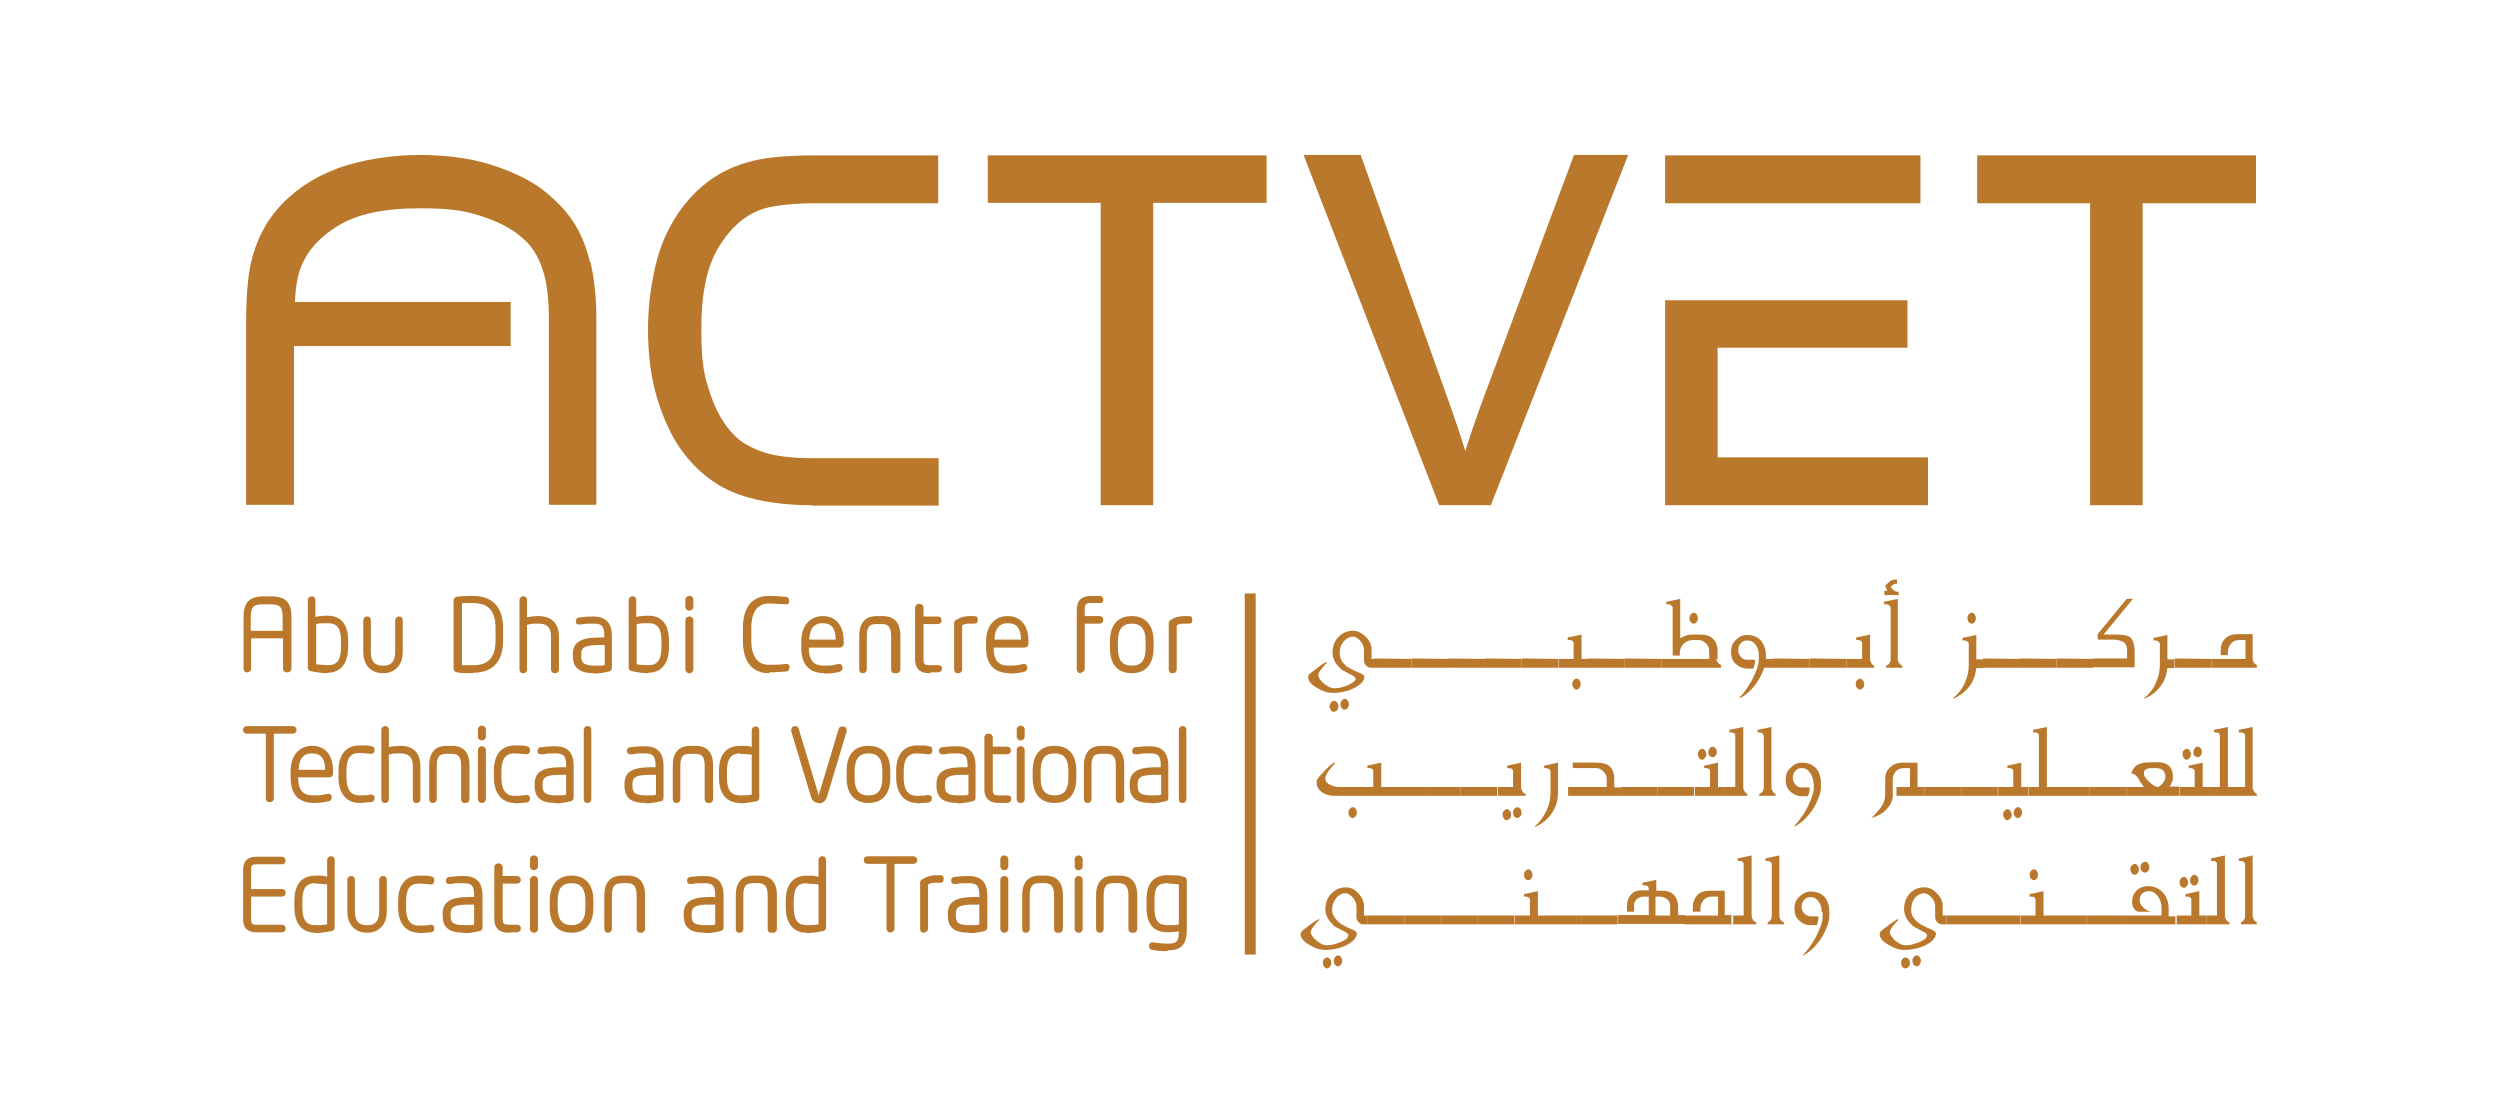 <svg xmlns="http://www.w3.org/2000/svg" id="Layer_1" data-name="Layer 1" viewBox="0 0 595.3 261.4"><defs><style>      .cls-1 {        fill: #b9782b;        stroke-width: 0px;      }    </style></defs><polygon class="cls-1" points="262.9 120.3 262.9 119.5 263.8 119.5 262.9 119.5 262.9 120.3 262.1 120.3 262.1 48.3 235.2 48.3 235.2 37 301.6 37 301.6 48.3 274.6 48.3 274.6 120.3 262.9 120.3"></polygon><path class="cls-1" d="M343.3,120.3h-.6l-32.3-83.4h13.6l21.4,59.9c1.3,3.7,2.5,7.2,3.5,10.6,1.1-3.5,2.3-7,3.6-10.6l22.3-59.9h12.9l-32.7,83.4h-11.7Z"></path><polygon class="cls-1" points="498.6 120.3 498.6 119.5 499.4 119.5 498.6 119.5 498.6 120.3 497.7 120.3 497.7 48.4 470.8 48.4 470.8 37 537.2 37 537.2 48.4 510.2 48.4 510.2 120.3 498.6 120.3"></polygon><path class="cls-1" d="M193.2,120.3c-5,0-9.4-.5-13.3-1.4-3.9-.9-7.2-2.3-10-4.2-2.8-1.9-5.4-4.4-7.7-7.6-2.3-3.2-4.2-7.3-5.7-12.2-1.5-4.9-2.2-10.5-2.2-16.7s1.1-13.9,3.2-19.7c2.2-5.8,5.5-10.6,9.9-14.3,3.4-2.9,7.5-4.9,12.3-6,3.5-.8,8.3-1.2,14.7-1.2h29v11.4h-12.5s-16.3,0-16.3,0c-6.4,0-11,.6-13.7,1.6-3.8,1.5-7.1,4.4-9.8,8.9-2.7,4.4-4.1,10.8-4.1,19.3s.7,11.3,2.1,15.5c1.4,4.2,3.3,7.5,5.8,10,1.7,1.7,4,3,7,4,2.7.9,6.6,1.4,11.5,1.4h.9c0,0,29.2,0,29.2,0v11.3h-30.3Z"></path><path class="cls-1" d="M396.5,120.3v-48.8h57.7v11.3h-45.2v26.1h50.1v11.4h-62.7ZM396.5,48.4v-11.4h60.8v11.4h-60.8Z"></path><path class="cls-1" d="M140.5,62.5c-.9-3.9-2.3-7.2-4.2-10-1.9-2.8-4.4-5.3-7.6-7.7-3.2-2.3-7.3-4.2-12.2-5.7-4.9-1.5-10.5-2.2-16.7-2.2s-13.9,1.1-19.7,3.3c-5.8,2.2-10.6,5.5-14.3,9.9-2.9,3.4-4.9,7.6-6,12.3-.8,3.5-1.2,8.4-1.2,14.7v43.1h11.4v-12.5h0v-25.3h51.6v-10.5h-51.4c.2-3.7.7-6.5,1.5-8.4,1.5-3.8,4.4-7.1,8.9-9.8,4.4-2.7,10.8-4.1,19.2-4.1s11.3.7,15.5,2.1c4.2,1.4,7.5,3.3,10,5.8,1.7,1.7,3.1,4,4,7,.9,2.7,1.4,6.6,1.4,11.5v.9h0v43.3h11.3v-44.5c0-5-.5-9.4-1.4-13.3"></path><path class="cls-1" d="M322.8,161.6c0-.2-.3-.5-.8-.8-1.8-.9-2.7-1.4-2.7-1.5-.6-.6-1.1-1.1-1.4-1.7-.4-.7-.6-1.4-.6-2.2,0-1.6.5-2.8,1.5-3.8.9-.9,2-1.4,3.3-1.4s2.1.5,3.1,1.4c.9.9,1.4,1.9,1.4,3.1v2.2h.9v2.1h-1.2c-.3,0-.7-.2-1-.5-.3-.4-.5-.7-.5-1.2v-2.5c0-.7-.3-1.5-.8-2.1-.6-.7-1.2-1.1-1.9-1.1s-1.5.4-2.1,1.1c-.7.8-1,1.7-1,2.7s.2,1.2.4,1.8c.3.6.9,1.2,1.6,1.7.5.3,1.4.8,2.7,1.3.8.3,1.2.7,1.2,1,0,.5-.3,1.1-.9,1.6-.7.6-1.5,1.1-2.6,1.5-1.2.4-2.5.7-3.9.7s-2.6-.4-3.9-1.2c-1.4-.8-2.1-1.7-2.1-2.5s.5-.9,1.6-1.8c1-.8,1.9-1.5,2.8-1.9v.3c-.5.5-.8.8-1,1.1-.7.8-1,1.4-1,1.8s.4,1.2,1.4,2c.9.7,1.7,1.1,2.4,1.1,1.1,0,2.2-.3,3.4-.8,1.1-.6,1.7-1,1.7-1.4M317.7,166.9c.3,0,.5.1.7.4.2.2.3.5.3.9s-.1.6-.3.9c-.2.2-.5.4-.8.4s-.5-.1-.7-.4c-.2-.3-.3-.6-.3-.9s.1-.6.3-.9c.2-.2.4-.4.7-.4M320.2,166.4c.3,0,.5.1.7.4.2.2.3.5.3.9s-.1.6-.3.9c-.2.2-.4.4-.7.4s-.5-.1-.7-.4c-.2-.2-.3-.5-.3-.9s.1-.7.3-.9c.2-.2.5-.4.7-.4"></path><polygon class="cls-1" points="336.1 159 327.4 159 327.4 156.8 336.1 156.9 336.1 159"></polygon><polygon class="cls-1" points="344.8 159 336.1 159 336.1 156.8 344.8 156.9 344.8 159"></polygon><polygon class="cls-1" points="353.6 159 344.8 159 344.8 156.8 353.6 156.9 353.6 159"></polygon><polygon class="cls-1" points="362.3 159 353.6 159 353.6 156.8 362.3 156.9 362.3 159"></polygon><polygon class="cls-1" points="371 159 362.3 159 362.3 156.8 371 156.9 371 159"></polygon><path class="cls-1" d="M374.7,156.9v-3.4c0-.2,0-.3,0-.5-.1-.4-.5-.6-1-.6h-.4v-.6l3.3-.7v5.8h1.6v2.1h-7.1v-2.1h3.7ZM375.4,161.6c.3,0,.5.1.7.4.2.2.3.6.3.9s-.1.6-.3.9c-.2.3-.5.4-.7.4s-.5-.1-.7-.4c-.2-.2-.3-.5-.3-.9s.1-.7.3-.9c.2-.2.4-.4.7-.4"></path><polygon class="cls-1" points="386.9 159 378.1 159 378.1 156.8 386.9 156.9 386.9 159"></polygon><polygon class="cls-1" points="395.6 159 386.9 159 386.9 156.8 395.6 156.9 395.6 159"></polygon><path class="cls-1" d="M408.7,156.9c0,.3.1.6.4.9.2.3.5.5.7.5v.7h-14.2v-2.1h11.4v-1.9c0-.8-.3-1.4-.9-1.9-.5-.5-1.1-.7-1.8-.7h-1.1c-.9,0-1.7.3-2.3.9-.6.6-.9,1.3-.9,2.2v.6h-1.7v-11.1c0-.4,0-.6-.3-.8-.2-.2-.5-.3-.8-.3h-.4v-.6l3.3-.7v9.4c.4-.3.9-.5,1.5-.7.5-.2,1.2-.2,1.9-.2h1.1c1.5,0,2.6.3,3.3,1,.7.6,1.1,1.7,1.1,3v1.9ZM404.3,147.2c0,.3,0,.6-.3.9-.2.3-.4.4-.7.4s-.5-.1-.7-.4c-.2-.2-.3-.5-.3-.9s.1-.7.3-.9c.2-.2.4-.4.7-.4s.5.1.7.4c.2.3.3.6.3.9"></path><path class="cls-1" d="M420.5,156.9h1.7v2.1h-2.1c-.5,1.4-1.2,2.8-2.1,4-1.1,1.5-2.4,2.6-3.8,3.3v-.2c1-1,2-2.4,3-4.2,1-2,1.6-3.6,1.6-4.8v-1.1c0-1-.2-1.8-.8-2.5-.5-.7-1.1-1-1.9-1s-1.2.2-1.6.7c-.4.4-.6,1-.6,1.6s.2,1.1.6,1.6c.4.5.9.7,1.5.7h1.9v.2c0,.4,0,.8-.2,1.3,0,.2-.1.4-.2.6h-1.4c-.9,0-1.7-.3-2.4-.8-1-.7-1.5-1.7-1.5-3.1s.4-2.2,1.2-3c.7-.7,1.6-1.1,2.5-1.1,1.4,0,2.5.4,3.3,1.2.8.9,1.3,2.1,1.3,3.7v.9Z"></path><polygon class="cls-1" points="430.9 159 422.2 159 422.2 156.8 430.9 156.9 430.9 159"></polygon><polygon class="cls-1" points="439.7 159 430.9 159 430.9 156.8 439.7 156.9 439.7 159"></polygon><path class="cls-1" d="M443.4,156.9v-3.4c0-.2,0-.3,0-.5-.1-.4-.5-.6-1-.6h-.4v-.6l3.3-.7v5.8c0,.5.2.9.5,1.3.1.1.3.2.5.4v.4h-6.6v-2.1h3.7ZM442.9,161.6c.3,0,.5.1.7.4.2.2.3.6.3.9s0,.6-.3.9c-.2.3-.5.4-.7.4s-.5-.1-.7-.4c-.2-.2-.3-.5-.3-.9s0-.7.3-.9c.2-.2.5-.4.8-.4"></path><path class="cls-1" d="M453,159h-3.9v-.4c.2-.2.4-.3.6-.4.4-.4.5-.8.5-1.3v-11.9c0-.4,0-.6-.3-.8-.2-.2-.4-.3-.8-.3h-.5v-.6l3.3-.7v14.3c0,.5.2.9.6,1.3.1.1.3.2.5.4v.4ZM452.2,141.7h-3.5v-1h.7l-.5-1.2c.5-.5.9-.9,1-1,.4-.3.9-.5,1.3-.5h.5v1c-.3,0-.6,0-.8.2-.2.1-.5.3-.7.6.3.3.5.6.8.8.3.2.5.3.8.3h.3v1Z"></path><path class="cls-1" d="M470.6,159c-.2,1.8-.7,3.3-1.8,4.6-.9,1.2-2.2,2.1-3.7,2.8v-.2c.5-.4,1-.9,1.5-1.5.6-.8,1.2-1.7,1.5-2.7.5-1.2.7-2.4.7-3.6v-4.8c0-.4,0-.6-.3-.8-.2-.2-.5-.3-.8-.3h-.4v-.6l3.3-.7v5.8h1.6v2.1h-1.7ZM469.5,145.9c.3,0,.5.1.7.4.2.3.3.6.3.9s-.1.6-.3.9c-.2.3-.4.4-.7.4s-.5-.1-.7-.4c-.2-.2-.3-.5-.3-.9s.1-.7.3-.9c.2-.2.4-.4.7-.4"></path><polygon class="cls-1" points="481 159 472.2 159 472.2 156.8 481 156.9 481 159"></polygon><polygon class="cls-1" points="489.7 159 481 159 481 156.8 489.7 156.9 489.7 159"></polygon><polygon class="cls-1" points="498.4 159 489.7 159 489.7 156.8 498.4 156.9 498.4 159"></polygon><path class="cls-1" d="M499.5,152.4v-1.4l6.9-8.4h1.5l-7,8.5h3c1.7,0,2.8.2,3.4.7.6.6,1,1.7,1,3.3v3.8h-9.9v-2.1h8.1v-1.8c0-.9-.2-1.6-.6-1.9-.5-.5-1.6-.8-3.1-.8h-3.3Z"></path><path class="cls-1" d="M516.1,159c-.2,1.8-.7,3.3-1.8,4.6-.9,1.2-2.1,2.1-3.7,2.8v-.2c.5-.4,1-.9,1.5-1.5.6-.8,1.2-1.7,1.5-2.7.5-1.2.7-2.4.7-3.6v-4.8c0-.4,0-.6-.3-.8-.2-.2-.5-.3-.8-.3h-.4v-.6l3.3-.7v5.8h1.6v2.1h-1.7Z"></path><polygon class="cls-1" points="526.6 159 517.8 159 517.8 156.8 526.6 156.9 526.6 159"></polygon><path class="cls-1" d="M537.5,159h-10.9v-2.1h8.1v-4.5h-1.5c-.8,0-1.5.3-2,.9-.4.6-.7,1.2-.7,1.9v.8h-1.7v-1.1c0-1.2.3-2.1,1-2.8.8-.8,1.8-1.1,3.1-1.1h3.5v5.8c0,.4.1.7.3,1,.2.3.5.5.7.5v.7Z"></path><path class="cls-1" d="M327,187.4v-3.4c0-.2,0-.3,0-.5-.1-.4-.5-.6-1-.6h-.4v-.6l3.3-.7v5.8h1.6v2.1h-12.6c-1.5,0-2.6-.4-3.4-1.1-.7-.6-1-1.3-1-2.1s.5-1.2,1.6-2.4c1.1-1.3,2-2,2.8-2.4v.3s-.2.2-.6.6c-.4.5-.8,1-1.1,1.4-.4.6-.6,1.2-.6,1.7s.3.8.8,1.2c.7.4,1.5.7,2.5.7h8.1ZM322.1,192.2c.3,0,.5.1.7.4.2.2.3.5.3.9s-.1.6-.3.9c-.2.2-.5.4-.7.4s-.5-.1-.7-.4c-.2-.3-.3-.5-.3-.9s.1-.6.3-.9c.2-.2.5-.4.7-.4"></path><polygon class="cls-1" points="339.1 189.5 330.3 189.5 330.3 187.4 339.1 187.4 339.1 189.5"></polygon><polygon class="cls-1" points="347.8 189.5 339.1 189.5 339.1 187.4 347.8 187.4 347.8 189.5"></polygon><polygon class="cls-1" points="356.5 189.5 347.8 189.5 347.8 187.4 356.5 187.4 356.5 189.5"></polygon><path class="cls-1" d="M360.3,187.4v-3.4c0-.2,0-.3,0-.5-.1-.4-.5-.6-1-.6h-.4v-.6l3.3-.7v5.8c0,.5.2.9.5,1.3.1.1.3.2.6.4v.4h-6.6v-2.1h3.7ZM358.8,192.7c.3,0,.5.1.7.4.2.2.3.5.3.9s0,.6-.3.9c-.2.2-.4.4-.7.4s-.5-.1-.7-.4c-.2-.3-.3-.6-.3-.9s0-.6.3-.9c.2-.2.4-.4.7-.4M361.3,192.2c.3,0,.5.1.7.4.2.2.3.5.3.9s0,.6-.3.9c-.2.2-.5.4-.7.4s-.5-.1-.7-.4c-.2-.2-.3-.5-.3-.9s.1-.6.3-.9c.2-.2.5-.4.7-.4"></path><path class="cls-1" d="M371,188.6c0,2-.5,3.7-1.6,5.2-.9,1.3-2.2,2.4-3.9,3.1v-.2c.5-.4,1-.9,1.5-1.6.6-.8,1.1-1.7,1.5-2.7.5-1.2.7-2.4.7-3.6v-4.8c0-.4,0-.7-.3-.8-.2-.2-.5-.3-.8-.3h-.4v-.6l3.3-.7v7.1Z"></path><path class="cls-1" d="M386,189.5h-12.6v-2.1h9.2v-1.9c0-.7-.3-1.4-.9-1.9-.5-.5-1.1-.7-1.7-.7h-5.5v-1.3h5.5c1.6,0,2.8.3,3.4,1,.6.6,1,1.6,1,3v1.9h1.6v2.1Z"></path><polygon class="cls-1" points="394.7 189.5 386 189.5 386 187.4 394.7 187.4 394.7 189.5"></polygon><polygon class="cls-1" points="403.4 189.5 394.7 189.5 394.7 187.4 403.4 187.4 403.4 189.5"></polygon><path class="cls-1" d="M407.2,187.4v-3.4c0-.2,0-.3,0-.5-.1-.4-.5-.6-1-.6h-.4v-.6l3.3-.7v5.8h1.6v2.1h-7.1v-2.1h3.7ZM405.3,178.3c.3,0,.5.1.7.4.2.3.3.6.3.9s-.1.6-.3.9c-.2.2-.4.4-.7.4s-.5-.1-.7-.4c-.2-.3-.3-.6-.3-.9s.1-.7.3-.9c.2-.2.4-.4.7-.4M407.8,177.8c.3,0,.5.1.7.4.2.2.3.5.3.9s-.1.6-.3.8c-.2.3-.4.4-.7.4s-.5-.1-.7-.3c-.2-.2-.3-.5-.3-.9s.1-.7.3-.9c.2-.3.4-.4.7-.4"></path><path class="cls-1" d="M413.2,187.4v-11.9c0-.2,0-.3,0-.5-.1-.4-.5-.6-1-.6h-.4v-.6l3.3-.7v14.3c0,.5.2.9.5,1.3.1.1.3.2.5.4v.4h-5.5v-2.1h2.6Z"></path><path class="cls-1" d="M422.8,189.5h-3.9v-.4c.2-.1.4-.3.6-.4.4-.4.5-.8.5-1.3v-11.9c0-.4-.1-.6-.3-.8-.2-.2-.5-.3-.8-.3h-.4v-.6l3.3-.7v14.3c0,.5.2.9.5,1.3.1.1.3.2.5.4v.4Z"></path><path class="cls-1" d="M431.8,186.5c0-1-.3-1.8-.8-2.5-.5-.7-1.1-1.1-1.9-1.1s-1.2.2-1.6.7c-.4.4-.6.9-.6,1.6s.2,1.1.6,1.6c.4.5.9.7,1.5.7h1.9v.2c0,.4,0,.8-.2,1.3,0,.2-.1.4-.2.6h-1.4c-.9,0-1.7-.3-2.4-.8-1-.7-1.5-1.7-1.5-3.1s.4-2.2,1.3-3c.7-.7,1.6-1.1,2.5-1.1,1.4,0,2.5.4,3.3,1.2.8.8,1.3,2.1,1.3,3.7v.9c0,.8-.2,1.8-.7,2.9-.5,1.3-1.2,2.5-2.1,3.6-1.1,1.3-2.2,2.3-3.5,2.9v-.2c1-1,2-2.4,3-4.2,1-2,1.6-3.6,1.6-4.8v-1.1Z"></path><path class="cls-1" d="M450.7,189.5c0,1-.4,2-1.3,3-.9,1.1-2.2,1.8-3.8,2.3,1.3-1.3,2.2-2.3,2.7-3.2.4-.7.6-1.6.6-2.5v-3.5c0-1.2.3-2.1,1.1-2.8.7-.8,1.8-1.2,3.1-1.2h3.5v5.8h1.6v2.1h-6.6v-2.1h3.2v-4.5h-1.5c-.8,0-1.5.3-2,.9-.4.6-.6,1.2-.6,1.9v3.7Z"></path><polygon class="cls-1" points="467 189.5 458.2 189.5 458.2 187.4 467 187.4 467 189.5"></polygon><polygon class="cls-1" points="475.7 189.5 467 189.5 467 187.4 475.7 187.4 475.7 189.5"></polygon><path class="cls-1" d="M479.4,187.4v-3.4c0-.2,0-.3,0-.5-.1-.4-.5-.6-1-.6h-.4v-.6l3.3-.7v5.8h1.6v2.1h-7.1v-2.1h3.7ZM478,192.7c.3,0,.5.1.7.4.2.2.3.5.3.9s0,.6-.3.9c-.2.2-.5.4-.7.4s-.5-.1-.7-.4c-.2-.3-.3-.6-.3-.9s0-.6.3-.9c.2-.2.4-.4.7-.4M480.5,192.2c.3,0,.5.1.7.4.2.2.3.5.3.9s-.1.6-.3.9c-.2.2-.5.4-.7.4s-.5-.1-.7-.4c-.2-.2-.3-.5-.3-.9s.1-.6.3-.9c.2-.2.5-.4.7-.4"></path><path class="cls-1" d="M485.5,187.4v-11.9c0-.2,0-.3,0-.5-.1-.4-.5-.6-1-.6h-.4v-.6l3.3-.7v14.3h1.6v2.1h-6v-2.1h2.6Z"></path><polygon class="cls-1" points="497.6 189.5 488.8 189.5 488.8 187.4 497.6 187.4 497.6 189.5"></polygon><polygon class="cls-1" points="506.3 189.5 497.6 189.5 497.6 187.4 506.3 187.4 506.3 189.5"></polygon><path class="cls-1" d="M518.9,189.5h-12.6v-2.1h4.2c-.2-.2-.7-.9-1.3-2-.5-.8-1-1.2-1.7-1.2.2-.8.6-1.4,1.2-1.9.5-.3,1.2-.6,2-.7.5,0,1.3-.1,2.3-.1h.9c1.1,0,1.9.3,2.5.8.6.5,1,1.4,1,2.4s0,1.1-.2,1.5c-.2.4-.3.8-.6,1.1h2.4v2.1ZM515.5,184.5c0-.6-.2-.9-.6-1.2-.4-.3-1-.4-1.8-.4h-.2c-.9,0-1.4,0-1.7.2-.5.2-.7.5-.7,1.1s.4,1.2,1.3,2c.8.8,1.6,1.2,2.2,1.2.4-.3.6-.5.8-.7.5-.5.8-1.1.8-1.6v-.6Z"></path><path class="cls-1" d="M522.6,187.4v-3.4c0-.2,0-.3,0-.5-.2-.4-.5-.6-1-.6h-.4v-.6l3.3-.7v5.8h1.7v2.1h-7.1v-2.1h3.7ZM520.7,178.3c.3,0,.5.1.7.4.2.3.3.6.3.9s-.1.6-.3.9c-.2.2-.5.4-.7.4s-.5-.1-.7-.4c-.2-.3-.3-.6-.3-.9s0-.7.3-.9c.2-.2.4-.4.7-.4M523.3,177.8c.3,0,.5.1.7.4.2.2.3.5.3.9s-.1.6-.3.8c-.2.3-.5.4-.7.4s-.5-.1-.7-.3c-.2-.2-.3-.5-.3-.9s.1-.7.3-.9c.2-.3.4-.4.7-.4"></path><path class="cls-1" d="M528.6,187.4v-11.9c0-.2,0-.3,0-.5-.1-.4-.5-.6-1-.6h-.4v-.6l3.3-.7v14.3h1.6v2.1h-6v-2.1h2.6Z"></path><path class="cls-1" d="M534.6,187.4v-11.9c0-.2,0-.3,0-.5-.1-.4-.5-.6-1-.6h-.5v-.6l3.3-.7v14.3c0,.5.2.9.5,1.3.1.1.3.2.5.4v.4h-5.5v-2.1h2.6Z"></path><path class="cls-1" d="M321.1,222.7c0-.2-.3-.5-.8-.8-1.8-.9-2.7-1.4-2.7-1.5-.6-.6-1.1-1.1-1.4-1.7-.4-.7-.6-1.4-.6-2.2,0-1.6.5-2.8,1.5-3.8.9-.9,2-1.4,3.3-1.4s2.1.4,3,1.4c.9.9,1.4,1.9,1.4,3.1v2.2h.9v2.1h-1.2c-.4,0-.7-.2-1-.5-.3-.3-.5-.7-.5-1.2v-2.5c0-.7-.3-1.5-.8-2.1-.6-.7-1.2-1.1-1.9-1.1s-1.5.4-2.1,1.1c-.6.7-1,1.7-1,2.7s.2,1.2.5,1.8c.4.6.9,1.2,1.6,1.7.5.3,1.4.8,2.6,1.3.8.3,1.2.7,1.2,1,0,.5-.3,1.1-.9,1.7-.7.6-1.5,1.1-2.6,1.5-1.2.4-2.5.7-3.9.7s-2.6-.4-3.9-1.2c-1.4-.8-2.1-1.7-2.1-2.5s.5-.9,1.6-1.8c1-.8,1.9-1.4,2.8-1.9v.3c-.5.5-.8.8-1,1.1-.7.8-1,1.4-1,1.8,0,.5.5,1.2,1.4,2,.9.7,1.7,1.1,2.4,1.1,1.1,0,2.2-.3,3.4-.8,1.2-.5,1.7-1,1.7-1.4M316,228c.3,0,.5.1.7.4.2.2.3.5.3.9s-.1.6-.3.9c-.2.2-.5.4-.7.4s-.5-.1-.7-.4c-.2-.3-.3-.5-.3-.9s0-.6.3-.9c.2-.3.5-.4.7-.4M318.6,227.5c.3,0,.5.1.7.4.2.2.3.5.3.9s-.1.6-.3.9c-.2.3-.5.4-.7.4s-.5-.1-.7-.4c-.2-.2-.3-.5-.3-.9s.1-.6.3-.9c.2-.2.4-.4.7-.4"></path><polygon class="cls-1" points="334.4 220.1 325.7 220.1 325.7 218 334.4 218 334.4 220.1"></polygon><polygon class="cls-1" points="343.1 220.1 334.4 220.1 334.4 218 343.1 218 343.1 220.1"></polygon><polygon class="cls-1" points="351.9 220.1 343.1 220.1 343.1 218 351.9 218 351.9 220.1"></polygon><polygon class="cls-1" points="360.6 220.1 351.9 220.1 351.9 218 360.6 218 360.6 220.1"></polygon><path class="cls-1" d="M364.3,218v-3.4c0-.2,0-.4,0-.5-.1-.4-.5-.6-1-.6h-.4v-.6l3.3-.7v5.8h1.6v2.1h-7.1v-2.1h3.7ZM363.9,207c.3,0,.5.1.7.4.2.3.3.6.3.9s0,.6-.3.9c-.2.3-.5.4-.7.4s-.5-.1-.7-.4c-.2-.2-.3-.5-.3-.9s.1-.6.3-.9c.2-.2.5-.4.7-.4"></path><polygon class="cls-1" points="376.5 220.1 367.7 220.1 367.7 218 376.5 218 376.5 220.1"></polygon><polygon class="cls-1" points="385.2 220.1 376.5 220.1 376.5 218 385.2 218 385.2 220.1"></polygon><path class="cls-1" d="M392.5,213.5h-1.2c-.5,0-1,.2-1.4.5-.6.4-.8,1-.8,1.7v1.4h-1.7v-1.1c0-1.3.3-2.3,1-3,.6-.7,1.4-1,2.5-1h1.7v-.2c0-.4,0-.6-.3-.8-.2-.2-.5-.2-.8-.2h-.4v-.6l3.3-.7v2.6h1.3c1.3,0,2.2.3,2.9,1,.6.7,1,1.6,1,3v1.8h1.6v2.1h-15.9v-2.1h7.3v-4.5ZM394.3,218h3.4v-2.3c0-.7-.3-1.3-.9-1.7-.5-.3-1-.5-1.6-.5h-1v4.5Z"></path><path class="cls-1" d="M412.5,220.1h-11.5v-2.1h8.1v-4.5h-1.5c-.8,0-1.5.3-2,.9-.4.5-.7,1.2-.7,1.9v.8h-1.8v-1.1c0-1.2.4-2.1,1-2.8.8-.8,1.8-1.1,3.1-1.1h3.5v5.8h1.6v2.1Z"></path><path class="cls-1" d="M415.2,218v-11.9c0-.2,0-.3,0-.5-.1-.4-.5-.6-1-.6h-.4v-.6l3.3-.7v14.3c0,.5.2.9.5,1.3.1,0,.3.2.6.4v.4h-5.5v-2.1h2.6Z"></path><path class="cls-1" d="M424.8,220.1h-3.9v-.4c.2-.1.4-.3.5-.4.4-.3.5-.8.5-1.3v-11.9c0-.4,0-.6-.3-.8-.2-.2-.4-.3-.8-.3h-.4v-.6l3.3-.7v14.3c0,.5.2.9.5,1.3.1,0,.3.2.6.4v.4Z"></path><path class="cls-1" d="M433.8,217.1c0-1-.3-1.8-.8-2.5-.5-.7-1.1-1-1.8-1s-1.2.2-1.6.7c-.4.4-.6,1-.6,1.6s.2,1.1.6,1.6c.4.4.9.7,1.5.7h1.9v.2c0,.4,0,.8-.2,1.3,0,.2-.1.4-.2.6h-1.4c-.9,0-1.7-.2-2.4-.8-1-.7-1.5-1.7-1.5-3.1s.4-2.3,1.3-3c.7-.7,1.6-1.1,2.5-1.1,1.4,0,2.5.4,3.3,1.2.8.9,1.2,2.1,1.2,3.7v.9c0,.8-.2,1.8-.7,2.9-.5,1.3-1.2,2.5-2.1,3.6-1,1.3-2.2,2.3-3.4,2.9v-.2c1-1,2-2.4,3-4.2,1-2,1.6-3.6,1.6-4.8v-1.1Z"></path><path class="cls-1" d="M458.9,222.7c0-.2-.3-.5-.8-.8-1.8-.9-2.7-1.4-2.7-1.5-.6-.6-1.1-1.1-1.4-1.7-.4-.7-.6-1.4-.6-2.2,0-1.6.5-2.8,1.4-3.8.9-.9,2-1.4,3.3-1.4s2.1.4,3.1,1.4c.9.9,1.4,1.9,1.4,3.1v2.2h.9v2.1h-1.2c-.3,0-.7-.2-1-.5-.3-.3-.5-.7-.5-1.2v-2.5c0-.7-.2-1.5-.8-2.1-.6-.7-1.2-1.1-1.9-1.1s-1.5.4-2.1,1.1c-.6.7-.9,1.7-.9,2.7s.1,1.2.4,1.8c.4.6.9,1.2,1.7,1.7.5.3,1.4.8,2.6,1.3.8.3,1.2.7,1.2,1,0,.5-.3,1.1-.9,1.7-.6.6-1.5,1.1-2.6,1.5-1.2.4-2.5.7-3.9.7s-2.6-.4-3.9-1.2c-1.4-.8-2.1-1.7-2.1-2.5s.5-.9,1.6-1.8c1-.8,1.9-1.4,2.8-1.9v.3c-.5.5-.8.8-1,1.1-.7.8-1,1.4-1,1.8,0,.5.5,1.2,1.3,2,.9.7,1.7,1.1,2.4,1.1,1.1,0,2.2-.3,3.4-.8,1.2-.5,1.7-1,1.7-1.4M453.8,228c.3,0,.5.1.7.4.2.2.3.5.3.9s-.1.6-.3.9c-.2.2-.5.4-.8.4s-.5-.1-.7-.4c-.2-.3-.3-.5-.3-.9s0-.6.3-.9c.2-.3.4-.4.7-.4M456.4,227.5c.3,0,.5.1.7.4.2.2.3.5.3.9s-.1.6-.3.9c-.2.3-.5.4-.7.4s-.5-.1-.7-.4c-.2-.2-.3-.5-.3-.9s0-.6.3-.9c.2-.2.4-.4.7-.4"></path><polygon class="cls-1" points="472.2 220.1 463.5 220.1 463.5 218 472.2 218 472.2 220.1"></polygon><polygon class="cls-1" points="481 220.1 472.2 220.1 472.2 218 481 218 481 220.1"></polygon><path class="cls-1" d="M484.7,218v-3.4c0-.2,0-.4,0-.5-.1-.4-.5-.6-1-.6h-.4v-.6l3.3-.7v5.8h1.6v2.1h-7.1v-2.1h3.7ZM484.3,207c.3,0,.5.1.7.4.2.3.3.6.3.9s-.1.6-.3.9c-.2.3-.5.4-.7.4s-.5-.1-.7-.4c-.2-.2-.3-.5-.3-.9s.1-.6.3-.9c.2-.2.4-.4.7-.4"></path><polygon class="cls-1" points="496.8 220.1 488.1 220.1 488.1 218 496.8 218 496.8 220.1"></polygon><polygon class="cls-1" points="505.5 220.1 496.8 220.1 496.8 218 505.5 218 505.5 220.1"></polygon><path class="cls-1" d="M518.1,220.1h-12.6v-2.1h9.2v-1.9c0-1-.3-1.9-.9-2.7-.6-.8-1.3-1.2-2.1-1.2s-1.1.2-1.5.5c-.5.4-.7.9-.7,1.6s.2,1,.6,1.5c.5.6,1.2,1.1,2.1,1.3h-3.2c-.3-.2-.6-.4-.9-.8-.3-.5-.4-1-.4-1.6,0-1.1.4-2,1.1-2.7.8-.7,1.7-1,2.8-1s2.5.5,3.4,1.5c.9,1,1.4,2.3,1.4,3.8v1.9h1.6v2.1ZM508.3,205.7c.3,0,.5.1.7.4.2.3.3.6.3.9s0,.6-.3.9c-.2.3-.4.4-.7.4s-.5-.1-.7-.4c-.2-.2-.3-.5-.3-.9s0-.6.3-.9c.2-.2.5-.4.7-.4M510.8,205.2c.3,0,.5.1.7.4.2.2.3.6.3.9s-.1.6-.3.9c-.2.2-.5.4-.7.4s-.5-.1-.8-.4c-.2-.2-.3-.5-.3-.9s.1-.7.3-.9c.2-.2.5-.4.8-.4"></path><path class="cls-1" d="M521.8,218v-3.4c0-.2,0-.4,0-.5-.1-.4-.5-.6-1-.6h-.4v-.6l3.3-.7v5.8h1.7v2.1h-7.1v-2.1h3.7ZM520,208.8c.3,0,.5.1.7.4.2.3.3.6.3.9s0,.6-.3.9c-.2.3-.5.4-.7.4s-.5-.1-.7-.4c-.2-.2-.3-.5-.3-.9s.1-.7.3-.9c.2-.2.4-.4.7-.4M522.5,208.3c.3,0,.5.1.7.4.2.2.3.5.3.9s-.1.6-.3.9c-.2.2-.5.4-.7.4s-.5-.1-.7-.4c-.2-.2-.3-.5-.3-.9s.1-.6.3-.9c.2-.2.5-.4.7-.4"></path><path class="cls-1" d="M527.9,218v-11.9c0-.2,0-.3,0-.5-.1-.4-.5-.6-1-.6h-.4v-.6l3.3-.7v14.3c0,.5.2.9.5,1.3.1,0,.3.2.6.4v.4h-5.5v-2.1h2.6Z"></path><path class="cls-1" d="M537.5,220.1h-3.9v-.4c.2-.1.4-.3.5-.4.4-.3.5-.8.5-1.3v-11.9c0-.4,0-.6-.3-.8-.2-.2-.5-.3-.8-.3h-.4v-.6l3.3-.7v14.3c0,.5.2.9.5,1.3.1,0,.3.2.5.4v.4Z"></path><rect class="cls-1" x="296.4" y="141.3" width="2.6" height="86"></rect><path class="cls-1" d="M68.4,159.7h-.2c-.2,0-.4-.2-.4-.4v-7.6h-8.5v7.6c0,.2-.2.4-.4.4h-.2c-.2,0-.4-.2-.4-.4v-12.3c0-3,1-4.5,4.4-4.5h1.6c3.4,0,4.4,1.4,4.4,4.5v12.3c0,.2-.2.4-.4.4M67.8,146.9c0-2.7-.7-3.5-3.4-3.5h-1.6c-2.7,0-3.4.9-3.4,3.5v3.7h8.5v-3.7Z"></path><path class="cls-1" d="M68.4,160.1h-.2c-.5,0-.8-.4-.8-.9v-7.2h-7.6v7.2c0,.5-.4.9-.8.9h-.2c-.5,0-.8-.4-.8-.9v-12.3c0-3.5,1.4-4.9,4.9-4.9h1.6c3.5,0,4.9,1.4,4.9,4.9v12.3c0,.5-.4.9-.8.9M58.9,151.2h9.4v8.1h.1s0-12.3,0-12.3c0-3-1-4-4-4h-1.6c-3,0-4,1-4,4v12.3h.2s0-8.1,0-8.1ZM68.2,151.1h-9.4v-4.1c0-3,1-4,3.9-4h1.6c2.9,0,3.9,1,3.9,4v4.1ZM59.7,150.2h7.6v-3.2c0-2.5-.6-3.1-3-3.1h-1.6c-2.4,0-3,.6-3,3.1v3.2Z"></path><path class="cls-1" d="M78,159.8c-1.3,0-2.9-.2-3.9-.4-.3,0-.3-.2-.3-.4v-16c0-.2.2-.4.4-.4h.2c.2,0,.4.2.4.4v4.6c.9-.2,2.3-.3,3.2-.3,3,0,4.5,1.9,4.5,5.5v1.5c0,3.3-1.3,5.6-4.5,5.6M81.6,152.7c0-3.1-1-4.6-3.5-4.6s-2.3.1-3.2.3v10.3c.8.1,2.1.3,3.2.3,2.6,0,3.5-1.7,3.5-4.7v-1.5Z"></path><path class="cls-1" d="M78,160.3c-1.5,0-3.1-.3-4-.5-.5-.1-.7-.4-.7-.9v-16c0-.5.4-.9.8-.9h.2c.5,0,.8.4.8.9v4c.9-.2,2-.3,2.8-.3,2.3,0,5,1,5,6v1.5c0,3.9-1.8,6.1-5,6.1M75.5,159.2c.8.1,1.7.2,2.6.2,3.4,0,4.1-2.8,4.1-5.2v-1.5c0-3.4-1.3-5.1-4.1-5.1s-.9,0-1.5,0c.6,0,1.1,0,1.5,0,3.5,0,4,2.9,4,5.1v1.5c0,3.5-1.3,5.2-4,5.2s-1.8-.1-2.6-.2M74.3,158.9s0,0,.1,0v-16.1h-.2s0,16,0,16ZM75.3,158.2c.7,0,1.8.2,2.8.2,2.2,0,3.1-1.3,3.1-4.3v-1.5c0-3-.9-4.2-3.1-4.2s-1.9,0-2.8.2v9.5Z"></path><path class="cls-1" d="M91.5,159.8h-.4c-1.6,0-4.2-.8-4.2-4.7v-7.5c0-.2.2-.4.4-.4h.2c.2,0,.4.2.4.4v7.5c0,3,1.6,3.7,3.2,3.7h.4c1.6,0,3.2-.7,3.2-3.7v-7.5c0-.2.2-.4.4-.4h.2c.2,0,.4.2.4.4v7.5c0,3.8-2.6,4.7-4.2,4.7"></path><path class="cls-1" d="M91.5,160.3h-.4c-2.1,0-4.6-1.3-4.6-5.1v-7.5c0-.5.4-.9.8-.9h.2c.5,0,.8.4.8.9v7.5c0,2.2.9,3.3,2.7,3.3h.4c1.8,0,2.7-1.1,2.7-3.3v-7.5c0-.5.4-.9.8-.9h.2c.5,0,.8.4.8.9v7.5c0,3.8-2.5,5.1-4.6,5.1M87.3,147.7v7.5c0,3.9,2.9,4.2,3.8,4.2h.4c.9,0,3.7-.3,3.7-4.2v-7.5h-.2v7.5c0,3.6-2.2,4.2-3.6,4.2h-.4c-1.3,0-3.6-.5-3.6-4.2v-7.5h-.2Z"></path><path class="cls-1" d="M112.7,159.8c-1.9,0-3.1,0-3.8-.2-.2,0-.4-.2-.4-.4v-16.2c0-.2.2-.4.4-.4.7-.1,1.9-.2,3.8-.2,3.9,0,6.8,1.9,6.8,7.3v2.9c0,5.3-2.8,7.3-6.8,7.3M118.5,149.7c0-4.9-2.5-6.4-5.7-6.4s-2.1,0-3.2.1v15.4c1,0,1.8,0,3.2,0,3.2,0,5.7-1.5,5.7-6.4v-2.9Z"></path><path class="cls-1" d="M112.7,160.3c-1.7,0-3.1,0-3.9-.2-.5-.1-.8-.5-.8-.9v-16.2c0-.5.4-.8.7-.9.7-.1,2-.2,3.9-.2,4.7,0,7.2,2.7,7.2,7.7v2.9c0,6.4-3.9,7.7-7.2,7.7M109.4,159.2c.6,0,1.6.1,3.4.1,4.2,0,6.3-2.3,6.3-6.9v-2.9c0-4.6-2.1-6.9-6.3-6.9s-3.1,0-3.7.2v16.2s0,0,0,0v-16.2h1c.8-.1,1.5-.2,2.7-.2,4.1,0,6.2,2.3,6.2,6.8v2.9c0,4.5-2.1,6.8-6.2,6.8s-2.2,0-3.2,0h-.2ZM110,158.4c.8,0,1.6,0,2.7,0,3.6,0,5.3-1.9,5.3-5.9v-2.9c0-4.1-1.7-6-5.3-6s-1.8,0-2.6,0h-.1v14.6Z"></path><path class="cls-1" d="M132.2,159.8h-.2c-.2,0-.4-.2-.4-.4v-7.8c0-2.3-.9-3.5-3.4-3.5s-2.2.2-3.1.4v10.9c0,.2-.2.4-.4.4h-.2c-.2,0-.4-.2-.4-.4v-16.5c0-.2.2-.4.4-.4h.2c.2,0,.4.2.4.4v4.6c.9-.2,2.1-.4,3.1-.4,3.2,0,4.4,1.9,4.4,4.4v7.8c0,.2-.1.4-.4.4"></path><path class="cls-1" d="M132.2,160.3h-.2c-.4,0-.8-.4-.8-.9v-7.8c0-2.2-.9-3.1-3-3.1s-1.9.1-2.7.3v10.6c0,.5-.4.9-.8.9h-.2c-.5,0-.8-.4-.8-.9v-16.5c0-.5.4-.9.8-.9h.2c.5,0,.8.4.8.9v4.1c.9-.2,1.9-.3,2.7-.3,3.1,0,4.9,1.7,4.9,4.9v7.8c0,.5-.4.9-.8.9M124.6,142.9h-.2s0,16.5,0,16.5h.2v-11.3c0,0,0,0,0,0h-.1s0-5.2,0-5.2ZM128.2,147.6c2.6,0,3.9,1.3,3.9,4v7.8h0v-7.8c0-3.1-1.7-4.4-5.4-3.9.5,0,1,0,1.5,0"></path><path class="cls-1" d="M145,159.3c-1.1.3-2.3.5-3.5.5-3.5,0-4.7-1.2-4.7-3.7v-.3c0-2.4,1.5-3.6,5.7-3.6h1.8v-.8c0-2.4-.7-3.4-2.9-3.4s-2.2,0-3.3.2c-.3,0-.5,0-.5-.3h0c0-.4.2-.5.5-.6,1-.1,1.8-.2,3.3-.2,3.1,0,3.9,1.8,3.9,4.3v7.5c0,.3,0,.4-.3.5M144.3,153.1h-1.8c-3.5,0-4.7.7-4.7,2.6v.3c0,1.9.6,2.8,3.6,2.8s2.4-.2,2.8-.3v-5.5Z"></path><path class="cls-1" d="M141.5,160.3c-3.6,0-5.1-1.3-5.1-4.2v-.3c0-2.8,1.8-4,6.2-4h1.3v-.4c0-2.3-.6-2.9-2.5-2.9s-2,0-2.9.2h-.5c-.2,0-.4,0-.6-.1-.2-.1-.3-.4-.3-.6h0c0-.5.2-.9.9-1h.1c.9-.1,1.7-.2,3.2-.2,3.9,0,4.4,2.7,4.4,4.7v7.5c0,.3,0,.7-.7.9-1.2.3-2.5.5-3.6.5M142.6,152.7c-4.4,0-5.3,1.3-5.3,3.1v.3c0,2,.7,3.3,4.2,3.3s1.1,0,1.7-.1c-.5,0-1.1.1-1.7.1-3,0-4.1-.9-4.1-3.3v-.3c0-2.6,2-3.1,5.1-3.1h2.2v6.2s0,0,.1,0v-7.5c0-2.7-1-3.8-3.5-3.8s-2.1,0-2.9.2c.9,0,1.6-.2,2.9-.2,2.8,0,3.4,1.5,3.4,3.8v1.3h-2.2ZM142.6,153.6c-3.6,0-4.2.7-4.2,2.2v.3c0,1.4.2,2.4,3.2,2.4s1.9-.1,2.4-.2v-4.7h-1.3Z"></path><path class="cls-1" d="M154.4,159.8c-1.3,0-2.9-.2-3.9-.4-.3,0-.3-.2-.3-.4v-16c0-.2.2-.4.4-.4h.2c.2,0,.4.2.4.4v4.6c.9-.2,2.3-.3,3.2-.3,3,0,4.5,1.9,4.5,5.5v1.5c0,3.3-1.3,5.6-4.5,5.6M157.9,152.7c0-3.1-1-4.6-3.5-4.6s-2.3.1-3.2.3v10.3c.8.1,2.1.3,3.2.3,2.6,0,3.5-1.7,3.5-4.7v-1.5Z"></path><path class="cls-1" d="M154.4,160.3c-1.5,0-3.1-.3-4-.5-.5-.1-.7-.4-.7-.9v-16c0-.5.4-.9.8-.9h.2c.5,0,.8.4.8.9v4c.9-.2,2-.3,2.8-.3,2.3,0,5,1,5,6v1.5c0,3.9-1.8,6.1-5,6.1M151.8,159.1c.8.1,1.8.2,2.6.2,3.4,0,4.1-2.8,4.1-5.2v-1.5c0-3.4-1.3-5.1-4.1-5.1s-1,0-1.5,0c.6,0,1.1,0,1.5,0,3.5,0,4,2.9,4,5.1v1.5c0,3.5-1.3,5.2-4,5.2s-1.8-.1-2.6-.2M150.6,158.9s0,0,.1,0v-16.1h-.2s0,16,0,16ZM151.6,158.2c.8.1,1.9.2,2.8.2,2.2,0,3.1-1.3,3.1-4.3v-1.5c0-3-.9-4.2-3.1-4.2s-2,.1-2.8.2v9.5Z"></path><path class="cls-1" d="M164.2,144.9h-.1c-.2,0-.4-.2-.4-.4v-1.7c0-.2.2-.4.4-.4h.1c.2,0,.4.2.4.4v1.7c0,.3-.2.4-.4.4M164.2,159.8h-.1c-.2,0-.4-.2-.4-.4v-11.7c0-.2.2-.4.4-.4h.1c.2,0,.4.2.4.4v11.7c0,.2-.2.4-.4.4"></path><path class="cls-1" d="M164.2,160.3h-.1c-.5,0-.9-.4-.9-.9v-11.7c0-.5.4-.9.9-.9h.1c.5,0,.9.4.9.9v11.7c0,.5-.4.9-.9.9M164.1,147.7v11.7h.1v-11.7s-.1,0-.1,0ZM164.2,145.4h-.1c-.5,0-.9-.4-.9-.9v-1.7c0-.5.4-.9.9-.9h.1c.5,0,.9.4.9.9v1.7c0,.5-.4.9-.9.9M164.2,144.5v.4-.4s0-1.7,0-1.7h-.1s0,1.7,0,1.7h.1Z"></path><path class="cls-1" d="M187,159.6c-.6,0-1.9.2-4,.2s-5.7-1.7-5.7-7.2v-3c0-5.6,2.8-7.2,5.7-7.2s3.4.2,4,.2c.2,0,.4.2.4.4v.3c0,.2-.1.3-.3.3h-.1c-.8,0-2.6-.2-4-.2-2.6,0-4.6,1.7-4.6,6.2v3c0,4.6,2.1,6.2,4.6,6.2s3.2-.1,4-.2h.1c.2,0,.3,0,.3.3v.3c0,.2-.2.4-.4.4"></path><path class="cls-1" d="M183,160.3c-1.8,0-6.1-.7-6.1-7.7v-3c0-6.7,3.8-7.7,6.1-7.7s3.4.2,4,.2c.5,0,.9.4.9.8v.3c0,.2,0,.7-.7.7h-.1c-.8,0-2.5-.2-4-.2-2.7,0-4.2,2-4.2,5.8v3c0,3.8,1.5,5.8,4.2,5.8s3.2-.1,4-.2h.2c.7,0,.7.6.7.7v.3c0,.4-.4.8-.8.8h-.1c-.7,0-1.9.2-3.9.2M183,142.8c-2.4,0-5.2,1.2-5.2,6.8v3c0,5.6,2.8,6.8,5.2,6.8s3.2-.1,3.8-.2h.1c-.8,0-2.5.1-4,.1s-5.1-.9-5.1-6.7v-3c0-5.8,3.2-6.7,5.1-6.7s3.2.1,4,.2h0c-.7-.1-1.9-.3-4-.3"></path><path class="cls-1" d="M200,153.7h-7.8v.5c0,3.9,1.9,4.7,4.2,4.7s2.3-.2,3.4-.4c0,0,0,0,.1,0,.2,0,.3.1.3.3v.2c0,.3,0,.4-.4.4-1.1.2-2.4.4-3.5.4-2.9,0-5.2-1.3-5.2-5.6v-1.5c0-3.2,1.6-5.5,4.7-5.5s4.6,2.2,4.6,5.5v.6c0,.3-.2.4-.4.4M199.5,152.6c0-2.9-1-4.6-3.6-4.6s-3.7,1.9-3.7,4.6h0c0,.1,7.2.1,7.2.1h0Z"></path><path class="cls-1" d="M196.4,160.3c-3.7,0-5.6-2-5.6-6.1v-1.5c0-3.6,2-6,5.1-6s5,2.2,5,6v.6c0,.5-.4.9-.9.9h-7.4c0,3.8,1.8,4.3,3.7,4.3s2.1-.1,3.3-.4c0,0,.1,0,.2,0,.5,0,.8.3.8.8v.2c0,.6-.5.8-.8.9-1.3.3-2.6.4-3.6.4M193,148.7c-.9.9-1.4,2.3-1.4,4v1.5c0,3.5,1.5,5.2,4.8,5.2s2.2-.1,3.4-.4c.1,0,.1,0,.1,0h0c-1.2.3-2.5.4-3.4.4-2,0-4.6-.5-4.6-5.2v-.9h8.3v-.6c0-2.3-.7-5.1-4.2-5.1s-.9,0-1.3.2c.4-.1.8-.2,1.3-.2,2.7,0,4,1.7,4,5.1v.6h-8.1v-.6c0-1.8.4-3.1,1.3-4M192.7,152.3h6.3c0-2.7-1-3.9-3.1-3.9s-3.1,1.3-3.2,3.9"></path><path class="cls-1" d="M213.2,159.8h-.2c-.2,0-.4-.2-.4-.4v-8c0-2.9-1.3-3.3-2.9-3.3h-1c-1.5,0-2.9.4-2.9,3.3v8c0,.2-.2.4-.4.4h-.2c-.2,0-.4-.2-.4-.4v-8c0-3.9,2.3-4.3,3.9-4.3h1c1.6,0,3.9.4,3.9,4.3v8c0,.2-.2.4-.4.4"></path><path class="cls-1" d="M213.2,160.3h-.2c-.5,0-.8-.4-.8-.9v-8c0-2.6-1.1-2.8-2.4-2.8h-1c-1.3,0-2.4.2-2.4,2.8v8c0,.5-.4.9-.8.9h-.2c-.5,0-.8-.4-.8-.9v-8c0-4.7,3.3-4.7,4.4-4.7h1c1.1,0,4.4,0,4.4,4.7v8c0,.5-.4.9-.8.9M208.7,147.6c-1.7,0-3.5.5-3.5,3.8v8h.2v-8c0-3.3,1.6-3.7,3.3-3.7h1c1.6,0,3.3.4,3.3,3.7v8h.1v-8c0-3.4-1.7-3.8-3.5-3.8h-1Z"></path><path class="cls-1" d="M223.2,159.7c-.3,0-1.1,0-1.8,0-2,0-3.2-.7-3.2-3v-12.2c0-.2.2-.5.4-.5h.2c.2,0,.4.2.4.5v2.6h3.9c.3,0,.4.1.4.4v.2c0,.2-.2.4-.4.4h-3.9v8.7c0,1.8.6,2.1,2.1,2.1h1.8c.3,0,.5,0,.5.3v.2c0,.2,0,.3-.5.4"></path><path class="cls-1" d="M221.5,160.3c-1.7,0-3.6-.4-3.6-3.4v-12.2c0-.5.4-.9.9-.9h.2c.5,0,.9.4.9.9v2.1h3.4c.5,0,.9.3.9.8v.2c0,.5-.4.8-.9.8h-3.4v8.2c0,1.5.3,1.6,1.7,1.6h1.8c.8,0,.9.5.9.7v.2c0,.3-.2.7-.9.8-.3,0-1.2,0-1.8,0M218.8,144.6v12.2c0,1.9.7,2.5,2.7,2.5s.8,0,1.1,0h-1.1c-1.7,0-2.6-.4-2.6-2.5v-9.1h4.3c0-.1-4.3,0-4.3,0v-3h-.2Z"></path><path class="cls-1" d="M231.8,148h-.7c-1.2,0-1.8.1-2.5.6v10.8c0,.2-.2.4-.4.4h-.2c-.2,0-.4-.2-.4-.4v-11c0-.2.1-.3.2-.4,1.1-.7,2.1-.9,3.3-.9s1.2.1,1.2.4h0c0,.4-.2.5-.5.5"></path><path class="cls-1" d="M228.2,160.3h-.2c-.5,0-.8-.4-.8-.9v-11c0-.4.2-.7.5-.8,1.1-.7,2.1-.9,3.5-.9s1.6,0,1.6.9h0c0,.4,0,.9-.9.9h-.7c-1,0-1.5,0-2.1.4v10.5c0,.5-.4.9-.8.9M228.2,148.3s0,0-.1,0v11h.1v-11ZM231.2,147.6c-.3,0-.5,0-.8,0,.2,0,.5,0,.8,0h.5c-.1,0-.3,0-.5,0"></path><path class="cls-1" d="M244.1,153.7h-7.8v.5c0,3.9,1.9,4.7,4.2,4.7s2.3-.2,3.4-.4c0,0,0,0,.1,0,.2,0,.3.1.3.3v.2c0,.3,0,.4-.4.4-1.1.2-2.4.4-3.5.4-2.9,0-5.2-1.3-5.2-5.6v-1.5c0-3.2,1.6-5.5,4.7-5.5s4.6,2.2,4.6,5.5v.6c0,.3-.2.4-.4.4M243.6,152.6c0-2.9-1-4.6-3.6-4.6s-3.7,1.9-3.7,4.6h0c0,.1,7.2.1,7.2.1h0Z"></path><path class="cls-1" d="M240.5,160.3c-3.7,0-5.7-2-5.7-6.1v-1.5c0-3.6,2-6,5.1-6s5,2.2,5,6v.6c0,.5-.4.9-.9.9h-7.4c0,3.8,1.8,4.3,3.7,4.3s2.1-.1,3.3-.4c0,0,.1,0,.2,0,.5,0,.8.3.8.8v.2c0,.6-.5.8-.8.9-1.3.3-2.6.4-3.6.4M237.3,148.5c-1,.9-1.6,2.3-1.6,4.2v1.5c0,3.5,1.5,5.2,4.8,5.2s2.2-.1,3.4-.4c.1,0,.1,0,.1,0h0s0,0,0,0c-.7.1-2.2.4-3.4.4-2,0-4.6-.5-4.6-5.2v-.9h8.3v-.6c0-2.3-.7-5.1-4.2-5.1s-1,0-1.4.2c.4-.1.9-.2,1.4-.2,2.7,0,4,1.7,4,5.1v.6h-8.1v-.6c0-1.9.5-3.3,1.4-4.2M236.8,152.3h6.3c0-2.7-1-3.9-3.1-3.9s-3.1,1.3-3.2,3.9"></path><path class="cls-1" d="M261.9,143.3h-1.8c-1.6,0-2.2.3-2.2,2.1v1.9h3.9c.3,0,.4.1.4.4v.2c0,.2-.2.4-.4.4h-3.9v11.2c0,.2-.2.4-.4.4h-.2c-.2,0-.4-.2-.4-.4v-14.1c0-2.3,1.1-3,3.2-3s1.5,0,1.8,0c.4,0,.5.2.5.4v.2c0,.2-.1.3-.5.3"></path><path class="cls-1" d="M257.5,160.3h-.2c-.5,0-.9-.4-.9-.9v-14.1c0-3,1.9-3.4,3.6-3.4s1.5,0,1.8,0c.7,0,.9.5.9.8v.2c0,.2,0,.7-.9.7h-1.8c-1.4,0-1.7.1-1.7,1.6v1.5h3.5c.5,0,.9.3.9.8v.2c0,.5-.4.8-.9.8h-3.5v10.7c0,.5-.4.9-.9.9M260.1,142.8c-2,0-2.7.7-2.7,2.5v14.1h.1v-11.6h4.4,0c0-.1-4.4,0-4.4,0v-2.4c0-2.1.9-2.5,2.6-2.5h1c-.3,0-.6,0-1,0"></path><path class="cls-1" d="M269.5,159.8c-3.2,0-4.8-2-4.8-5.5v-1.6c0-3.5,1.6-5.5,4.8-5.5s4.8,2,4.8,5.5v1.6c0,3.5-1.6,5.5-4.8,5.5M273.2,152.7c0-2.8-1-4.6-3.7-4.6s-3.7,1.8-3.7,4.6v1.6c0,2.9,1,4.6,3.7,4.6s3.7-1.8,3.7-4.6v-1.6Z"></path><path class="cls-1" d="M269.5,160.3c-3.4,0-5.2-2.1-5.2-6v-1.6c0-3.9,1.9-6,5.2-6s5.2,2.2,5.2,6v1.6c0,3.9-1.9,6-5.2,6M269.5,147.6c-3.6,0-4.3,2.8-4.3,5.1v1.6c0,2.3.8,5.1,4.3,5.1s4.3-2.8,4.3-5.1v-1.6c0-2.3-.7-5.1-4.3-5.1M269.5,159.4c-2.8,0-4.2-1.7-4.2-5.1v-1.6c0-4.2,2.3-5.1,4.2-5.1s4.2.9,4.2,5.1v1.6c0,4.2-2.3,5.1-4.2,5.1M269.5,148.5c-2.2,0-3.3,1.3-3.3,4.2v1.6c0,2.9,1,4.2,3.3,4.2s3.3-1.3,3.3-4.2v-1.6c0-2.9-1.1-4.2-3.3-4.2"></path><path class="cls-1" d="M282.9,148h-.7c-1.2,0-1.8.1-2.5.6v10.8c0,.2-.2.4-.4.4h-.2c-.2,0-.4-.2-.4-.4v-11c0-.2.1-.3.2-.4,1.1-.7,2.1-.9,3.3-.9s1.2.1,1.2.4h0c0,.4-.2.5-.5.5"></path><path class="cls-1" d="M279.3,160.3h-.2c-.5,0-.8-.4-.8-.9v-11c0-.3.2-.6.5-.8,1.1-.7,2.1-.9,3.5-.9s1.6,0,1.6.9h0c0,.4,0,.9-.9.9h-.7c-1,0-1.5,0-2.1.4v10.5c0,.5-.4.9-.8.9M279.2,148.3s0,0-.1,0v11h.1v-11ZM282.2,147.6c-.3,0-.5,0-.8,0,.2,0,.5,0,.8,0h.5c-.1,0-.3,0-.5,0"></path><path class="cls-1" d="M69.6,174.3h-4.9v15.8c0,.2-.2.4-.4.4h-.2c-.2,0-.4-.2-.4-.4v-15.8h-5c-.3,0-.4-.1-.4-.3v-.2c0-.2.2-.4.4-.4h10.9c.2,0,.4.2.4.4v.2c0,.2-.2.3-.4.3"></path><path class="cls-1" d="M64.3,191h-.2c-.5,0-.8-.4-.8-.9v-15.4h-4.5c-.5,0-.9-.3-.9-.8v-.2c0-.5.4-.8.9-.8h10.9c.5,0,.9.4.9.8v.2c0,.5-.4.8-.9.8h-4.5v15.4c0,.5-.4.9-.8.9M58.7,173.9h5.4v16.3h.1s0-16.3,0-16.3h5.4c0-.1-10.9,0-10.9,0h0Z"></path><path class="cls-1" d="M78.4,184.6h-7.8v.5c0,3.9,1.9,4.7,4.2,4.7s2.3-.2,3.4-.4c0,0,0,0,.1,0,.2,0,.3,0,.3.3h0c0,.4,0,.5-.4.6-1.1.2-2.4.4-3.5.4-2.9,0-5.2-1.3-5.2-5.6v-1.5c0-3.2,1.6-5.5,4.7-5.5s4.6,2.2,4.6,5.5v.6c0,.3-.2.4-.4.4M77.8,183.6c0-2.9-1-4.6-3.6-4.6s-3.6,1.9-3.6,4.6h0c0,.1,7.2.1,7.2.1h0Z"></path><path class="cls-1" d="M74.8,191.2c-3.7,0-5.6-2-5.6-6.1v-1.5c0-3.6,2-6,5.1-6s5,2.1,5,6v.6c0,.5-.4.9-.9.9h-7.4c0,3.8,1.8,4.3,3.7,4.3s2.1-.1,3.3-.4c.1,0,.2,0,.2,0,.5,0,.8.3.8.8h0c0,.9-.6,1-.8,1-1.2.3-2.5.4-3.5.4M74.3,178.5c-3.1,0-4.2,2.6-4.2,5.1v1.5c0,3.5,1.5,5.2,4.7,5.2s2.2-.2,3.4-.4c0,0,0,0,.1,0h0c-1.2.3-2.4.4-3.4.4-2,0-4.6-.5-4.6-5.2v-.9h8.2v-.6c0-2.3-.7-5.1-4.2-5.1M78.3,184.1h-8.1v-.6c0-3.3,1.5-5.1,4.1-5.1s4,1.6,4,5v.6ZM71.1,183.3h6.3c0-2.7-1-3.9-3.1-3.9s-3.1,1.3-3.2,3.9"></path><path class="cls-1" d="M88.4,190.5c-1,.1-2.1.2-2.8.2-3.3,0-4.6-2.6-4.6-5.6v-1.6c0-3.1,1.3-5.5,4.6-5.5s1.8.1,2.8.2c.3,0,.4.2.4.4v.2c0,.2-.2.3-.4.3h0c-1.1-.1-2-.2-2.7-.2-2.6,0-3.6,1.8-3.6,4.6v1.6c0,2.8.9,4.7,3.6,4.7s1.7,0,2.7-.2h0c.2,0,.4,0,.4.3h0c0,.4,0,.5-.4.6"></path><path class="cls-1" d="M85.6,191.2c-3.1,0-5-2.3-5-6.1v-1.6c0-3.8,1.8-6,5-6s1.6,0,2.8.2c.6,0,.8.4.8.8v.2c0,.4-.3.8-.8.8h-.1c-1.1-.1-2-.2-2.7-.2-2.2,0-3.1,1.3-3.1,4.2v1.6c0,3.8,1.8,4.3,3.1,4.3s1.6,0,2.7-.2h.1c.5,0,.8.3.8.8h0c0,.6-.3.9-.8,1-.9,0-2,.2-2.8.2M85.6,178.5c-3.6,0-4.1,3.2-4.1,5.1v1.6c0,1.9.5,5.2,4.1,5.2s1.9-.1,2.7-.2c0,0,0,0,0,0h0c-1.1.1-2,.2-2.7.2-2.7,0-4-1.7-4-5.1v-1.6c0-3.4,1.3-5.1,4-5.1s1.7,0,2.8.2h0s0,0,0,0c-1.2-.1-2.1-.2-2.7-.2"></path><path class="cls-1" d="M99.3,190.7h-.2c-.2,0-.4-.2-.4-.5v-7.8c0-2.3-1-3.5-3.4-3.5s-2.2.2-3.1.4v10.9c0,.2-.2.5-.4.5h-.2c-.2,0-.4-.2-.4-.5v-16.5c0-.2.2-.4.4-.4h.2c.2,0,.4.2.4.4v4.6c.9-.2,2.1-.4,3.1-.4,3.2,0,4.4,1.8,4.4,4.4v7.8c0,.2-.1.5-.4.5"></path><path class="cls-1" d="M99.3,191.2h-.2c-.5,0-.8-.4-.8-.9v-7.8c0-2.2-.9-3.1-3-3.1s-1.9.1-2.7.3v10.6c0,.5-.4.9-.8.9h-.2c-.5,0-.8-.4-.8-.9v-16.5c0-.5.4-.9.8-.9h.2c.5,0,.8.4.8.9v4.1c.9-.2,1.9-.3,2.7-.3,3.2,0,4.8,1.7,4.8,4.9v7.8c0,.5-.3.9-.8.9M91.6,173.8v16.5s.2,0,.2,0v-11.3s.3,0,.3,0c0,0,0,0,.1,0h-.4c0,.1,0-5.1,0-5.1h-.2ZM95.3,178.5c2.6,0,3.9,1.3,3.9,4v7.8h0s0-7.8,0-7.8c0-3.2-1.8-4.4-5.6-3.9.6,0,1.1-.1,1.6-.1"></path><path class="cls-1" d="M110.8,190.7h-.2c-.2,0-.4-.2-.4-.5v-8c0-2.9-1.3-3.3-2.9-3.3h-1c-1.5,0-2.9.4-2.9,3.3v8c0,.2-.2.5-.4.5h-.2c-.2,0-.4-.2-.4-.5v-8c0-3.9,2.3-4.3,3.9-4.3h1c1.6,0,3.9.4,3.9,4.3v8c0,.2-.2.5-.4.5"></path><path class="cls-1" d="M110.8,191.2h-.2c-.5,0-.8-.4-.8-.9v-8c0-2.6-1.1-2.8-2.4-2.8h-1c-1.3,0-2.4.2-2.4,2.8v8c0,.5-.4.9-.8.9h-.2c-.5,0-.8-.4-.8-.9v-8c0-4.7,3.3-4.7,4.3-4.7h1c1.1,0,4.3,0,4.3,4.7v8c0,.5-.4.9-.8.9M106.3,178.5c-1.7,0-3.4.5-3.4,3.8v8h.2s0-8,0-8c0-3.3,1.7-3.7,3.3-3.7h1c1.6,0,3.3.4,3.3,3.7v8h.1s0-8,0-8c0-3.4-1.7-3.8-3.5-3.8h-1Z"></path><path class="cls-1" d="M114.8,175.9h-.1c-.2,0-.4-.2-.4-.4v-1.7c0-.2.2-.4.4-.4h.1c.2,0,.4.2.4.4v1.7c0,.3-.2.4-.4.4M114.8,190.7h-.1c-.2,0-.4-.2-.4-.5v-11.7c0-.2.2-.4.4-.4h.1c.2,0,.4.2.4.4v11.7c0,.2-.2.5-.4.5"></path><path class="cls-1" d="M114.8,191.2h-.1c-.5,0-.9-.4-.9-.9v-11.7c0-.5.4-.9.9-.9h.1c.5,0,.9.4.9.9v11.7c0,.5-.4.9-.9.9M114.8,178.6h-.1s0,11.7,0,11.7h.1s0-11.7,0-11.7ZM114.8,176.3h-.1c-.5,0-.9-.4-.9-.9v-1.7c0-.5.4-.9.9-.9h.1c.5,0,.9.4.9.9v1.7c0,.5-.4.9-.9.9M114.7,173.7v1.7s.1,0,.1,0h0s0-1.7,0-1.7h-.1Z"></path><path class="cls-1" d="M125.4,190.5c-1,.1-2,.2-2.8.2-3.3,0-4.6-2.6-4.6-5.6v-1.6c0-3.1,1.3-5.5,4.6-5.5s1.8.1,2.8.2c.3,0,.4.2.4.4v.2c0,.2-.2.3-.4.3h-.1c-1.1-.1-2-.2-2.7-.2-2.6,0-3.6,1.8-3.6,4.6v1.6c0,2.8.9,4.7,3.6,4.7s1.7,0,2.7-.2h.1c.2,0,.4,0,.4.3h0c0,.4,0,.5-.4.6"></path><path class="cls-1" d="M122.6,191.2c-3.1,0-5-2.3-5-6.1v-1.6c0-3.8,1.8-6,5-6s1.6,0,2.8.2c.5,0,.8.4.8.9v.2c0,.5-.3.8-.8.8h-.2c-1.1-.1-2-.2-2.7-.2-1.3,0-3.1.4-3.1,4.2v1.6c0,3.8,1.8,4.3,3.1,4.3s1.6,0,2.7-.2h.2c.5,0,.8.3.8.8h0c0,.6-.3.9-.8,1-1.2.1-2.2.2-2.8.2M122.6,178.5c-3.4,0-4.1,2.8-4.1,5.1v1.6c0,1.9.5,5.2,4.1,5.2s1.5,0,2.7-.2c0,0,0,0,0,0h0c-1.1.1-2,.2-2.7.2-2.7,0-4-1.7-4-5.1v-1.6c0-3.4,1.3-5.1,4-5.1s1.7,0,2.8.2h0s0,0,0,0c-1.2-.1-2.1-.2-2.7-.2"></path><path class="cls-1" d="M135.9,190.3c-1.1.3-2.3.5-3.5.5-3.5,0-4.7-1.2-4.7-3.7v-.3c0-2.4,1.5-3.6,5.7-3.6h1.8v-.8c0-2.4-.7-3.4-2.9-3.4s-2.2.1-3.3.2c-.3,0-.5,0-.5-.3h0c0-.4.2-.5.5-.6,1-.1,1.8-.2,3.3-.2,3.1,0,3.9,1.8,3.9,4.3v7.5c0,.3,0,.4-.3.5M135.2,184.1h-1.8c-3.5,0-4.7.7-4.7,2.6v.3c0,1.9.6,2.8,3.6,2.8s2.4-.2,2.8-.3v-5.5Z"></path><path class="cls-1" d="M132.4,191.2c-3.6,0-5.1-1.2-5.1-4.2v-.3c0-2.8,1.8-4,6.2-4h1.3v-.4c0-2.3-.6-2.9-2.5-2.9s-1.9,0-2.8.2h-.6c-.2,0-.4,0-.6-.1-.2-.1-.3-.4-.3-.6h0c0-.4.1-.9.9-1h.2c.9-.1,1.7-.2,3.1-.2,3.9,0,4.4,2.7,4.4,4.7v7.5c0,.2,0,.7-.7.9-1.2.3-2.4.5-3.6.5M133.4,183.6c-4.4,0-5.3,1.2-5.3,3.1v.3c0,2,.7,3.3,4.2,3.3s1.2,0,1.8-.1c-.5,0-1.1.1-1.8.1-3,0-4.1-.9-4.1-3.3v-.3c0-2.6,2-3.1,5.1-3.1h2.2v6.2s0,0,.1,0v-7.5c0-2.7-1-3.8-3.5-3.8s-2.2,0-3,.2h-.2c0,0-.1,0-.2,0,0,0,0,0,0,0v.5c0,0,.1-.4.1-.4h.4c.9-.1,1.5-.2,2.9-.2,2.8,0,3.4,1.5,3.4,3.8v1.3h-2.2ZM133.4,184.5c-3.6,0-4.2.7-4.2,2.2v.3c0,1.4.2,2.4,3.2,2.4s1.8-.1,2.4-.2v-4.7h-1.3Z"></path><path class="cls-1" d="M140,190.7h-.2c-.2,0-.4-.2-.4-.5v-16.5c0-.2.2-.4.4-.4h.2c.2,0,.4.2.4.4v16.5c0,.2-.2.5-.4.5"></path><path class="cls-1" d="M140,191.2h-.2c-.5,0-.8-.4-.8-.9v-16.5c0-.5.4-.9.8-.9h.2c.5,0,.8.4.8.9v16.5c0,.5-.4.9-.8.9M139.8,173.8v16.5c0,0,.2,0,.2,0v-16.5s-.2,0-.2,0Z"></path><path class="cls-1" d="M157.3,190.3c-1.1.3-2.3.5-3.5.5-3.5,0-4.7-1.2-4.7-3.7v-.3c0-2.4,1.5-3.6,5.7-3.6h1.8v-.8c0-2.4-.7-3.4-2.9-3.4s-2.2.1-3.3.2c-.3,0-.5,0-.5-.3h0c0-.4.2-.5.5-.6,1-.1,1.8-.2,3.3-.2,3.1,0,3.9,1.8,3.9,4.3v7.5c0,.3,0,.4-.3.5M156.6,184.1h-1.8c-3.5,0-4.7.7-4.7,2.6v.3c0,1.9.6,2.8,3.6,2.8s2.4-.2,2.8-.3v-5.5Z"></path><path class="cls-1" d="M153.8,191.2c-3.6,0-5.1-1.2-5.1-4.2v-.3c0-2.8,1.8-4,6.1-4h1.3v-.4c0-2.3-.6-2.9-2.5-2.9s-1.9,0-2.8.2h-.6c-.2,0-.4,0-.6-.1-.2-.1-.3-.4-.3-.6h0c0-.4,0-.9.9-1h.2c.9-.1,1.7-.2,3.2-.2,3.9,0,4.4,2.7,4.4,4.7v7.5c0,.3,0,.8-.7.9-1.2.3-2.4.5-3.6.5M154.8,183.6c-4.4,0-5.3,1.2-5.3,3.1v.3c0,2,.7,3.3,4.2,3.3s1.2,0,1.8-.1c-.5,0-1.2.1-1.8.1-3,0-4.1-.9-4.1-3.3v-.3c0-2.6,2-3.1,5.1-3.1h2.2v6.2s0,0,.1,0v-7.5c0-2.7-1-3.8-3.5-3.8s-2.2,0-3.1.2h-.2c0,0-.1,0-.2,0,0,0,0,0,0,0v.5c0,0,.1-.4.1-.4h.5c.9-.1,1.5-.2,2.9-.2,2.8,0,3.3,1.5,3.3,3.8v1.3h-2.2ZM154.8,184.5c-3.6,0-4.2.7-4.2,2.2v.3c0,1.4.2,2.4,3.2,2.4s1.8-.1,2.4-.2v-4.7h-1.3Z"></path><path class="cls-1" d="M168.8,190.7h-.2c-.2,0-.4-.2-.4-.5v-8c0-2.9-1.3-3.3-2.9-3.3h-1c-1.6,0-2.9.4-2.9,3.3v8c0,.2-.2.5-.4.5h-.2c-.2,0-.4-.2-.4-.5v-8c0-3.9,2.3-4.3,3.9-4.3h1c1.6,0,3.9.4,3.9,4.3v8c0,.2-.2.5-.4.5"></path><path class="cls-1" d="M168.8,191.2h-.2c-.5,0-.8-.4-.8-.9v-8c0-2.6-1.1-2.8-2.4-2.8h-1c-1.3,0-2.4.2-2.4,2.8v8c0,.5-.4.9-.8.9h-.2c-.5,0-.8-.4-.8-.9v-8c0-4.7,3.3-4.7,4.3-4.7h1c1.1,0,4.3,0,4.3,4.7v8c0,.5-.4.9-.8.9M164.3,178.5c-1.7,0-3.5.5-3.5,3.8v8h.2s0-8,0-8c0-3.3,1.7-3.7,3.3-3.7h1c1.6,0,3.3.4,3.3,3.7v8h.1s0-8,0-8c0-3.4-1.7-3.8-3.5-3.8h-1Z"></path><path class="cls-1" d="M180.1,190.3c-1,.2-2.6.5-3.9.5-3.2,0-4.5-2.3-4.5-5.6v-1.5c0-3.6,1.5-5.5,4.5-5.5s2.3.1,3.2.3v-4.6c0-.2.2-.4.4-.4h.2c.2,0,.4.2.4.4v16c0,.3,0,.4-.3.4M179.4,179.3c-.9-.2-2.3-.3-3.2-.3-2.5,0-3.5,1.6-3.5,4.6v1.5c0,3,.9,4.7,3.5,4.7s2.4-.2,3.2-.3v-10.3Z"></path><path class="cls-1" d="M176.2,191.2c-3.2,0-5-2.2-5-6.1v-1.5c0-4.9,2.7-6,5-6s1.9,0,2.8.3v-4c0-.5.4-.9.8-.9h.2c.5,0,.8.4.8.9v16c0,.5-.2.8-.7.9-1,.2-2.6.5-4,.5M176.2,178.5c-2.7,0-4.1,1.7-4.1,5.1v1.5c0,2.4.7,5.2,4.1,5.2s1.6,0,2.3-.2c-.7,0-1.5.2-2.3.2-2.7,0-4-1.7-4-5.2v-1.5c0-2.2.4-5.1,4-5.1s1,0,1.6,0c-.6,0-1.1-.1-1.6-.1M179.8,178.9v11s0,0,.1,0v-16s-.2,0-.2,0v5.1ZM176.2,179.4c-2.1,0-3.1,1.3-3.1,4.2v1.5c0,3,.9,4.3,3.1,4.3s2.1-.1,2.8-.2v-9.5c-.9-.1-2-.2-2.8-.2"></path><path class="cls-1" d="M201.2,174l-4.7,15.6c-.2.8-.8,1.1-1.5,1.1s-1.3-.3-1.5-1.1l-4.7-15.6c0,0,0-.1,0-.2,0-.2.1-.4.4-.4h.2c.2,0,.3.1.4.3l4.7,15.6c.1.4.3.5.5.5s.4,0,.5-.5l4.7-15.6c0-.2.2-.3.4-.3h.3c.3,0,.4.2.4.4s0,.1,0,.2"></path><path class="cls-1" d="M195,191.2c-1,0-1.6-.5-1.9-1.5l-4.7-15.6c0,0,0-.2,0-.3,0-.5.4-.9.8-.9h.2c.4,0,.7.3.8.7l4.7,15.6c0,.1,0,.2,0,.2,0,0,.1,0,.1-.2l4.7-15.6c.1-.4.4-.6.8-.6h.3c.5,0,.8.4.8.9s0,.2,0,.3l-4.7,15.6c-.3.9-1,1.5-1.9,1.5M189.1,173.8l4.8,15.6c.2.6.5.8,1.1.8s.9-.3,1.1-.8l4.7-15.6h-.2s-4.6,15.6-4.6,15.6c-.2.5-.5.8-1,.8s-.8-.3-1-.8l-4.7-15.6h-.2Z"></path><path class="cls-1" d="M206.8,190.7c-3.1,0-4.7-2-4.7-5.5v-1.6c0-3.5,1.6-5.5,4.7-5.5s4.8,2,4.8,5.5v1.6c0,3.5-1.6,5.5-4.8,5.5M210.6,183.6c0-2.8-1-4.6-3.7-4.6s-3.7,1.8-3.7,4.6v1.6c0,2.9,1,4.6,3.7,4.6s3.7-1.8,3.7-4.6v-1.6Z"></path><path class="cls-1" d="M206.8,191.2c-3.3,0-5.2-2.1-5.2-6v-1.6c0-3.9,1.8-6,5.2-6s5.2,2.1,5.2,6v1.6c0,3.9-1.9,6-5.2,6M206.8,178.5c-3.6,0-4.3,2.8-4.3,5.1v1.6c0,2.3.7,5.1,4.3,5.1s4.3-2.8,4.3-5.1v-1.6c0-2.3-.7-5.1-4.3-5.1M206.8,190.3c-2.8,0-4.2-1.7-4.2-5.1v-1.6c0-4.2,2.3-5.1,4.2-5.1s4.2.9,4.2,5.1v1.6c0,3.4-1.4,5.1-4.2,5.1M206.8,179.4c-2.2,0-3.3,1.3-3.3,4.2v1.6c0,2.9,1,4.2,3.3,4.2s3.3-1.3,3.3-4.2v-1.6c0-2.9-1-4.2-3.3-4.2"></path><path class="cls-1" d="M221.2,190.5c-1,.1-2.1.2-2.8.2-3.3,0-4.6-2.6-4.6-5.6v-1.6c0-3.1,1.3-5.5,4.6-5.5s1.8.1,2.8.2c.3,0,.4.2.4.4v.2c0,.2-.2.3-.4.3h0c-1.1-.1-2-.2-2.7-.2-2.6,0-3.6,1.8-3.6,4.6v1.6c0,2.8.9,4.7,3.6,4.7s1.7,0,2.7-.2h0c.2,0,.4,0,.4.3h0c0,.4,0,.5-.4.6"></path><path class="cls-1" d="M218.4,191.2c-3.1,0-5-2.3-5-6.1v-1.6c0-3.8,1.8-6,5-6s1.6,0,2.8.2c.7,0,.8.5.8.9v.2c0,.5-.3.8-.8.8h-.2c-1.1-.1-2-.2-2.7-.2-1.3,0-3.1.4-3.1,4.2v1.6c0,3.8,1.8,4.3,3.1,4.3s1.6,0,2.7-.2h.1c.5,0,.8.3.8.8h0c0,.6-.3.9-.8,1-1.3.1-2.2.2-2.9.2M218.4,178.5c-3.6,0-4.1,3.2-4.1,5.1v1.6c0,1.9.5,5.2,4.1,5.2s1.5,0,2.7-.2c0,0,0,0,0,0h0c-1.1.1-2,.2-2.7.2-2.7,0-4-1.7-4-5.1v-1.6c0-3.4,1.3-5.1,4-5.1s1.6,0,2.8.2h0s0,0,0,0c-1.2-.1-2.1-.2-2.7-.2"></path><path class="cls-1" d="M231.6,190.3c-1.1.3-2.3.5-3.5.5-3.5,0-4.7-1.2-4.7-3.7v-.3c0-2.4,1.5-3.6,5.7-3.6h1.8v-.8c0-2.4-.7-3.4-2.9-3.4s-2.2.1-3.3.2c-.3,0-.5,0-.5-.3h0c0-.4.2-.5.5-.6,1-.1,1.7-.2,3.3-.2,3.1,0,3.9,1.8,3.9,4.3v7.5c0,.3,0,.4-.3.5M230.9,184.1h-1.8c-3.5,0-4.7.7-4.7,2.6v.3c0,1.9.6,2.8,3.6,2.8s2.4-.2,2.8-.3v-5.5Z"></path><path class="cls-1" d="M228.1,191.2c-3.6,0-5.1-1.2-5.1-4.2v-.3c0-2.8,1.8-4,6.1-4h1.3v-.4c0-2.3-.6-2.9-2.5-2.9s-1.9,0-2.8.2h-.6c-.2,0-.4,0-.6-.1-.2-.1-.3-.4-.3-.6h0c0-.4,0-.9.9-1h.2c.9-.1,1.7-.2,3.2-.2,3.9,0,4.4,2.7,4.4,4.7v7.5c0,.2,0,.7-.7.9-1.2.3-2.4.5-3.6.5M229.2,183.6c-4.4,0-5.3,1.2-5.3,3.1v.3c0,2,.7,3.3,4.2,3.3s1.1,0,1.7-.1c-.5,0-1.1.1-1.7.1-3,0-4.1-.9-4.1-3.3v-.3c0-2.6,2-3.1,5.1-3.1h2.2v6.2s0,0,.1,0v-7.5c0-2.7-1-3.8-3.5-3.8s-2.2,0-3.1.2h-.2c-.1,0-.2,0-.2,0,0,0,0,0,0,0v.5c0,0,.1-.4.1-.4h.4c.9-.1,1.5-.2,2.9-.2,2.8,0,3.4,1.5,3.4,3.8v1.3h-2.2ZM229.2,184.5c-3.6,0-4.2.7-4.2,2.2v.3c0,1.4.2,2.4,3.2,2.4s1.8-.1,2.4-.2v-4.7h-1.3Z"></path><path class="cls-1" d="M239.8,190.7c-.3,0-1.1,0-1.8,0-2,0-3.2-.7-3.2-3v-12.2c0-.2.2-.5.4-.5h.2c.2,0,.4.2.4.5v2.6h3.9c.3,0,.4.1.4.4v.2c0,.2-.2.4-.4.4h-3.9v8.7c0,1.8.6,2.1,2.1,2.1h1.8c.3,0,.5.1.5.3h0c0,.3,0,.5-.5.5"></path><path class="cls-1" d="M238,191.2c-1.7,0-3.6-.4-3.6-3.4v-12.2c0-.5.4-.9.9-.9h.2c.5,0,.9.4.9.9v2.2h3.4c.5,0,.9.3.9.8v.2c0,.5-.4.8-.9.8h-3.4v8.2c0,1.5.3,1.6,1.7,1.6h1.8c.9,0,.9.6.9.8h0c0,.6-.3.9-.9,1-.3,0-1.2,0-1.8,0M235.3,175.6v12.2c0,1.8.7,2.5,2.7,2.5s.8,0,1.1,0h-1.1c-1.7,0-2.6-.4-2.6-2.5v-9.1h4.3,0c0-.1-4.3,0-4.3,0v-3h-.1Z"></path><path class="cls-1" d="M243.1,175.9h-.1c-.2,0-.4-.2-.4-.4v-1.7c0-.2.2-.4.4-.4h.1c.2,0,.4.2.4.4v1.7c0,.3-.2.4-.4.4M243.1,190.7h-.1c-.2,0-.4-.2-.4-.5v-11.7c0-.2.2-.4.4-.4h.1c.2,0,.4.2.4.4v11.7c0,.2-.2.5-.4.5"></path><path class="cls-1" d="M243.1,191.2h-.1c-.5,0-.9-.4-.9-.9v-11.7c0-.5.4-.9.9-.9h.1c.5,0,.9.4.9.9v11.7c0,.5-.4.9-.9.9M243.1,178.6h-.1s0,11.7,0,11.7h.1s0-11.7,0-11.7ZM243.1,176.3h-.1c-.5,0-.9-.4-.9-.9v-1.7c0-.5.4-.9.9-.9h.1c.5,0,.9.4.9.9v1.7c0,.5-.4.9-.9.9M242.9,173.7v1.7s.1,0,.1,0c0,0,0,0,0,0v-1.7h-.1Z"></path><path class="cls-1" d="M251.1,190.7c-3.2,0-4.8-2-4.8-5.5v-1.6c0-3.5,1.6-5.5,4.8-5.5s4.8,2,4.8,5.5v1.6c0,3.5-1.6,5.5-4.8,5.5M254.8,183.6c0-2.8-1-4.6-3.7-4.6s-3.7,1.8-3.7,4.6v1.6c0,2.9,1,4.6,3.7,4.6s3.7-1.8,3.7-4.6v-1.6Z"></path><path class="cls-1" d="M251.1,191.2c-3.3,0-5.2-2.1-5.2-6v-1.6c0-3.9,1.8-6,5.2-6s5.2,2.1,5.2,6v1.6c0,3.9-1.8,6-5.2,6M251.1,178.5c-3.6,0-4.3,2.8-4.3,5.1v1.6c0,2.3.7,5.1,4.3,5.1s4.3-2.8,4.3-5.1v-1.6c0-2.3-.7-5.1-4.3-5.1M251.1,190.3c-2.8,0-4.2-1.7-4.2-5.1v-1.6c0-4.2,2.3-5.1,4.2-5.1,2.8,0,4.2,1.7,4.2,5.1v1.6c0,3.4-1.4,5.1-4.2,5.1M251.1,179.4c-2.3,0-3.3,1.3-3.3,4.2v1.6c0,2.9,1,4.2,3.3,4.2s3.3-1.3,3.3-4.2v-1.6c0-2.9-1-4.2-3.3-4.2"></path><path class="cls-1" d="M266.7,190.7h-.2c-.2,0-.4-.2-.4-.5v-8c0-2.9-1.3-3.3-2.9-3.3h-1c-1.5,0-2.9.4-2.9,3.3v8c0,.2-.2.5-.4.5h-.2c-.2,0-.4-.2-.4-.5v-8c0-3.9,2.3-4.3,3.9-4.3h1c1.6,0,3.9.4,3.9,4.3v8c0,.2-.2.5-.4.5"></path><path class="cls-1" d="M266.7,191.2h-.2c-.5,0-.8-.4-.8-.9v-8c0-2.6-1.1-2.8-2.4-2.8h-1c-1.3,0-2.4.2-2.4,2.8v8c0,.5-.4.9-.8.9h-.2c-.5,0-.8-.4-.8-.9v-8c0-4.7,3.3-4.7,4.3-4.7h1c1.1,0,4.3,0,4.3,4.7v8c0,.5-.4.9-.8.9M262.2,178.5c-1.7,0-3.5.5-3.5,3.8v8h.2s0-8,0-8c0-3.3,1.7-3.7,3.3-3.7h1c1.6,0,3.3.4,3.3,3.7v8h.1s0-8,0-8c0-3.4-1.7-3.8-3.5-3.8h-1Z"></path><path class="cls-1" d="M277.6,190.3c-1.1.3-2.3.5-3.5.5-3.5,0-4.7-1.2-4.7-3.7v-.3c0-2.4,1.5-3.6,5.7-3.6h1.8v-.8c0-2.4-.7-3.4-2.9-3.4s-2.2.1-3.3.2c-.3,0-.5,0-.5-.3h0c0-.4.2-.5.5-.6,1-.1,1.7-.2,3.3-.2,3.1,0,3.9,1.8,3.9,4.3v7.5c0,.3,0,.4-.3.5M276.9,184.1h-1.8c-3.5,0-4.7.7-4.7,2.6v.3c0,1.9.6,2.8,3.6,2.8s2.4-.2,2.8-.3v-5.5Z"></path><path class="cls-1" d="M274.1,191.2c-3.6,0-5.1-1.2-5.1-4.2v-.3c0-2.8,1.8-4,6.1-4h1.3v-.4c0-2.3-.6-2.9-2.5-2.9s-1.9,0-2.8.2h-.6c-.2,0-.4,0-.6-.1-.2-.1-.3-.4-.3-.6h0c0-.4.1-.9.9-1h.2c.9-.1,1.7-.2,3.1-.2,3.9,0,4.4,2.7,4.4,4.7v7.5c0,.3,0,.8-.7.9-1.2.3-2.4.5-3.6.5M275.1,183.6c-4.4,0-5.3,1.2-5.3,3.1v.3c0,2,.7,3.3,4.2,3.3s1.1,0,1.7-.1c-.5,0-1.1.1-1.7.1-3,0-4.1-.9-4.1-3.3v-.3c0-2.6,2-3.1,5.1-3.1h2.2v6.2s0,0,0,0v-7.5c0-2.7-1-3.8-3.5-3.8s-2.2,0-3,.2h-.2c-.1,0-.2,0-.2,0,0,0,0,0,0,0v.5c0,0,.1-.4.1-.4h.4c.9-.1,1.5-.2,2.9-.2,2.8,0,3.4,1.5,3.4,3.8v1.3h-2.2ZM275.1,184.5c-3.6,0-4.2.7-4.2,2.2v.3c0,1.4.2,2.4,3.2,2.4s1.8-.1,2.4-.2v-4.7h-1.3Z"></path><path class="cls-1" d="M281.7,190.7h-.2c-.2,0-.4-.2-.4-.5v-16.5c0-.2.2-.4.4-.4h.2c.2,0,.4.2.4.4v16.5c0,.2-.2.5-.4.5"></path><path class="cls-1" d="M281.7,191.2h-.2c-.5,0-.8-.4-.8-.9v-16.5c0-.5.4-.9.8-.9h.2c.5,0,.8.4.8.9v16.5c0,.5-.4.9-.8.9M281.5,173.8v16.5c0,0,.2,0,.2,0v-16.5s-.2,0-.2,0Z"></path><path class="cls-1" d="M67.1,221.5h-6c-1.8,0-2.8-.7-2.8-2.6v-12c0-1.9,1-2.6,2.8-2.6h6c.2,0,.4.2.4.4v.2c0,.2-.2.4-.4.4h-6c-1.1,0-1.8.2-1.8,1.6v5.1h7.8c.2,0,.4.1.4.4v.2c0,.2-.2.4-.4.4h-7.8v5.9c0,1.4.7,1.7,1.8,1.7h6c.2,0,.4.1.4.4v.2c0,.2-.2.4-.4.4"></path><path class="cls-1" d="M67.1,222h-6c-2.2,0-3.2-1-3.2-3v-12c0-2,1.1-3,3.2-3h6c.5,0,.9.4.9.8v.2c0,.5-.4.8-.9.8h-6c-1,0-1.3.2-1.3,1.2v4.7h7.3c.5,0,.9.3.9.8v.2c0,.5-.4.8-.9.8h-7.3v5.5c0,1,.3,1.2,1.3,1.2h6c.5,0,.9.3.9.8v.2c0,.5-.4.8-.9.8M67,204.7h-6c-1.7,0-2.4.7-2.4,2.2v12c0,1.6.7,2.2,2.4,2.2h6,0c0-.1-6,0-6,0-1.2,0-2.2-.3-2.2-2.1v-6.4h8.2v-.2s-8.2,0-8.2,0v-5.5c0-1.8,1.1-2.1,2.2-2.1h6,0Z"></path><path class="cls-1" d="M79,221.2c-1,.2-2.6.4-3.9.4-3.2,0-4.5-2.3-4.5-5.6v-1.5c0-3.7,1.5-5.5,4.5-5.5s2.3.1,3.2.3v-4.6c0-.2.2-.4.4-.4h.2c.2,0,.4.2.4.4v16c0,.3,0,.4-.3.4M78.3,210.2c-.9-.2-2.3-.3-3.2-.3-2.5,0-3.5,1.6-3.5,4.6v1.5c0,3,.9,4.7,3.5,4.7s2.4-.1,3.2-.3v-10.3Z"></path><path class="cls-1" d="M75.1,222.1c-3.2,0-5-2.2-5-6.1v-1.5c0-4.9,2.7-6,5-6s1.8,0,2.8.3v-4c0-.5.4-.9.8-.9h.2c.5,0,.8.4.8.9v16c0,.5-.2.8-.7.9-1.1.2-2.6.5-4,.5M75.1,209.4c-2.8,0-4.1,1.7-4.1,5.1v1.5c0,2.4.7,5.2,4.1,5.2s1.5,0,2.3-.2c-.7,0-1.5.2-2.3.2-2.7,0-4-1.7-4-5.1v-1.5c0-2.2.4-5.1,4-5.1s1.1,0,1.7,0c-.6,0-1.2-.1-1.7-.1M78.8,209.8v11s0,0,.1,0v-16s-.2,0-.2,0v5ZM75.1,210.3c-2.2,0-3.1,1.2-3.1,4.2v1.5c0,3,.9,4.3,3.1,4.3s2-.1,2.8-.2v-9.5c-.9-.1-2-.2-2.8-.2"></path><path class="cls-1" d="M87.7,221.7h-.4c-1.6,0-4.2-.8-4.2-4.6v-7.5c0-.2.2-.5.4-.5h.2c.2,0,.4.2.4.5v7.5c0,3,1.6,3.7,3.2,3.7h.4c1.6,0,3.2-.8,3.2-3.7v-7.5c0-.2.2-.5.4-.5h.2c.2,0,.4.2.4.5v7.5c0,3.8-2.6,4.6-4.2,4.6"></path><path class="cls-1" d="M87.7,222.1h-.4c-2.1,0-4.6-1.3-4.6-5.1v-7.5c0-.5.4-.9.8-.9h.2c.5,0,.8.4.8.9v7.5c0,2.2.9,3.3,2.7,3.3h.4c1.8,0,2.7-1.1,2.7-3.3v-7.5c0-.5.4-.9.8-.9h.2c.5,0,.8.4.8.9v7.5c0,3.8-2.5,5.1-4.6,5.1M83.5,209.5v7.5c0,3.9,2.9,4.2,3.8,4.2h.4c.9,0,3.7-.3,3.7-4.2v-7.5h-.2s0,7.5,0,7.5c0,3.6-2.3,4.2-3.6,4.2h-.4c-1.4,0-3.6-.5-3.6-4.2v-7.5h-.2Z"></path><path class="cls-1" d="M102.6,221.5c-1,.1-2.1.2-2.8.2-3.3,0-4.6-2.6-4.6-5.6v-1.6c0-3.1,1.3-5.5,4.6-5.5s1.8,0,2.8.2c.3,0,.4.2.4.4v.2c0,.2-.2.3-.4.3h0c-1.1-.1-2-.2-2.8-.2-2.6,0-3.6,1.8-3.6,4.6v1.6c0,2.8.9,4.7,3.6,4.7s1.7,0,2.8-.2h0c.2,0,.4,0,.4.3v.2c0,.3,0,.4-.4.4"></path><path class="cls-1" d="M99.8,222.1c-3.2,0-5-2.3-5-6v-1.6c0-3.8,1.8-6,5-6s1.7,0,2.8.2c.6,0,.8.4.8.9v.2c0,.3-.2.8-.8.8h-.1c-1-.1-1.9-.2-2.7-.2-2.2,0-3.1,1.3-3.1,4.2v1.6c0,3.8,1.8,4.2,3.1,4.2s1.7,0,2.7-.2h.1c.6,0,.8.4.8.8v.2c0,.7-.6.8-.8.8-1.1.1-2.2.2-2.9.2M99.8,209.4c-3.6,0-4.1,3.2-4.1,5.1v1.6c0,1.9.5,5.2,4.1,5.2s1.7,0,2.7-.2c0,0,0,0,0,0h0c-1,.1-1.9.2-2.8.2-2.7,0-4-1.7-4-5.1v-1.6c0-3.4,1.3-5.1,4-5.1s1.8,0,2.8.2h0s0,0,0,0c-1.1-.1-2.1-.2-2.7-.2"></path><path class="cls-1" d="M113.9,221.2c-1.1.3-2.3.5-3.5.5-3.5,0-4.7-1.2-4.7-3.7v-.3c0-2.4,1.5-3.6,5.7-3.6h1.8v-.8c0-2.4-.7-3.4-2.9-3.4s-2.2,0-3.3.2c-.3,0-.5,0-.5-.3v-.2c0-.2.2-.4.5-.4,1-.1,1.8-.2,3.3-.2,3.1,0,3.9,1.8,3.9,4.3v7.5c0,.3,0,.4-.4.5M113.3,215h-1.8c-3.5,0-4.7.7-4.7,2.6v.3c0,1.9.6,2.8,3.6,2.8s2.4-.2,2.8-.3v-5.5Z"></path><path class="cls-1" d="M110.5,222.1c-3.6,0-5.1-1.2-5.1-4.2v-.3c0-2.8,1.8-4,6.2-4h1.3v-.4c0-2.3-.6-2.9-2.5-2.9s-2.1,0-3,.2h-.3c-.2,0-.4,0-.6-.1-.2-.1-.3-.4-.3-.6v-.2c0-.3.1-.7.9-.8,1.1-.1,1.8-.2,3.4-.2,3.9,0,4.4,2.7,4.4,4.7v7.5c0,.2,0,.7-.7.9-1.2.3-2.5.5-3.6.5M111.5,214.5c-4.4,0-5.3,1.2-5.3,3.1v.3c0,2,.7,3.3,4.2,3.3s1,0,1.5-.1c-.5,0-1,0-1.5,0-3,0-4.1-.9-4.1-3.3v-.3c0-2.6,2-3.1,5.1-3.1h2.2v6.2s0,0,.1,0v-7.5c0-2.7-1-3.8-3.5-3.8s-2.2,0-3.2.2c0,0,0,0,0,0h.1c1-.1,1.7-.2,3.1-.2,2.8,0,3.4,1.5,3.4,3.8v1.3h-2.2ZM111.5,215.4c-3.6,0-4.2.7-4.2,2.2v.3c0,1.5.2,2.4,3.2,2.4s1.8,0,2.4-.2v-4.7h-1.3Z"></path><path class="cls-1" d="M123,221.6c-.3,0-1.1,0-1.8,0-2,0-3.2-.7-3.2-3v-12.2c0-.2.2-.4.4-.4h.2c.2,0,.4.2.4.4v2.6h3.9c.3,0,.4.2.4.4v.2c0,.2-.2.4-.4.4h-3.9v8.7c0,1.8.6,2,2.1,2h1.8c.3,0,.5.1.5.3v.2c0,.2,0,.3-.5.4"></path><path class="cls-1" d="M121.3,222.1c-1.7,0-3.6-.4-3.6-3.4v-12.2c0-.5.4-.9.9-.9h.2c.5,0,.9.4.9.9v2.1h3.4c.5,0,.9.4.9.8v.2c0,.5-.4.8-.9.8h-3.4v8.2c0,1.5.3,1.6,1.7,1.6h1.7c.9,0,.9.6.9.8v.2c0,.3-.2.7-.9.8-.2,0-.8,0-1.8,0M118.5,206.5v12.2c0,1.9.7,2.5,2.7,2.5s1,0,1.3,0h-1.3c-1.7,0-2.6-.4-2.6-2.5v-9.1h4.3c0-.1-4.3,0-4.3,0v-3h-.2Z"></path><path class="cls-1" d="M127.2,206.8h-.1c-.2,0-.4-.2-.4-.4v-1.7c0-.2.2-.4.4-.4h.1c.2,0,.4.2.4.4v1.7c0,.2-.2.4-.4.4M127.2,221.7h-.1c-.2,0-.4-.2-.4-.4v-11.7c0-.2.2-.5.4-.5h.1c.2,0,.4.2.4.5v11.7c0,.2-.2.4-.4.4"></path><path class="cls-1" d="M127.2,222.1h-.1c-.5,0-.9-.4-.9-.9v-11.7c0-.5.4-.9.9-.9h.1c.5,0,.9.4.9.9v11.7c0,.5-.4.9-.9.9M127.1,209.5v11.7s.1,0,.1,0v-11.7s-.1,0-.1,0ZM127.2,207.2h-.1c-.5,0-.9-.4-.9-.9v-1.7c0-.5.4-.9.9-.9h.1c.5,0,.9.4.9.9v1.7c0,.5-.4.9-.9.9M127.2,204.6h-.1s0,1.7,0,1.7h.1s0,0,0,0v-1.7Z"></path><path class="cls-1" d="M136.1,221.7c-3.2,0-4.8-2-4.8-5.5v-1.6c0-3.5,1.6-5.5,4.8-5.5s4.8,2,4.8,5.5v1.6c0,3.5-1.6,5.5-4.8,5.5M139.9,214.5c0-2.8-1-4.6-3.7-4.6s-3.7,1.8-3.7,4.6v1.6c0,2.9,1,4.6,3.7,4.6s3.7-1.8,3.7-4.6v-1.6Z"></path><path class="cls-1" d="M136.1,222.1c-3.4,0-5.2-2.1-5.2-6v-1.6c0-3.8,1.9-6,5.2-6s5.2,2.1,5.2,6v1.6c0,3.9-1.9,6-5.2,6M136.1,209.4c-3.6,0-4.3,2.8-4.3,5.1v1.6c0,2.3.7,5.1,4.3,5.1s4.3-2.8,4.3-5.1v-1.6c0-2.3-.7-5.1-4.3-5.1M136.1,221.2c-2.8,0-4.2-1.7-4.2-5.1v-1.6c0-3.4,1.4-5.1,4.2-5.1s4.2.9,4.2,5.1v1.6c0,3.4-1.4,5.1-4.2,5.1M136.1,210.3c-2.3,0-3.3,1.3-3.3,4.2v1.6c0,2.9,1.1,4.2,3.3,4.2s3.3-1.3,3.3-4.2v-1.6c0-2.8-1-4.2-3.3-4.2"></path><path class="cls-1" d="M152.6,221.7h-.2c-.2,0-.4-.2-.4-.4v-8c0-2.9-1.3-3.3-2.9-3.3h-1c-1.6,0-2.9.4-2.9,3.3v8c0,.2-.2.4-.4.4h-.2c-.2,0-.4-.2-.4-.4v-8c0-3.9,2.3-4.3,3.9-4.3h1c1.6,0,3.9.4,3.9,4.3v8c0,.2-.2.4-.4.4"></path><path class="cls-1" d="M152.6,222.1h-.2c-.5,0-.8-.4-.8-.9v-8c0-2.6-1.1-2.9-2.4-2.9h-1c-1.3,0-2.5.2-2.5,2.9v8c0,.5-.4.9-.8.9h-.2c-.5,0-.8-.4-.8-.9v-8c0-4.7,3.3-4.7,4.4-4.7h1c1.1,0,4.3,0,4.3,4.7v8c0,.5-.4.9-.8.9M148.1,209.5h1c1.6,0,3.3.4,3.3,3.7v8h.1s0-8,0-8c0-3.4-1.7-3.8-3.5-3.8h-1c-1.7,0-3.5.5-3.5,3.8v8h.2s0-8,0-8c0-3.3,1.7-3.7,3.3-3.7"></path><path class="cls-1" d="M171.3,221.2c-1.1.3-2.3.5-3.5.5-3.5,0-4.7-1.2-4.7-3.7v-.3c0-2.4,1.5-3.6,5.7-3.6h1.8v-.8c0-2.4-.7-3.4-2.9-3.4s-2.2,0-3.3.2c-.3,0-.5,0-.5-.3v-.2c0-.2.2-.4.5-.4,1-.1,1.8-.2,3.3-.2,3.1,0,3.9,1.8,3.9,4.3v7.5c0,.3,0,.4-.3.5M170.7,215h-1.8c-3.5,0-4.7.7-4.7,2.6v.3c0,1.9.6,2.8,3.6,2.8s2.3-.2,2.8-.3v-5.5Z"></path><path class="cls-1" d="M167.9,222.1c-3.6,0-5.1-1.2-5.1-4.2v-.3c0-2.8,1.8-4,6.2-4h1.3v-.4c0-2.3-.6-2.9-2.5-2.9s-2.1,0-3,.2h-.3c-.2,0-.4,0-.6-.1-.2-.1-.3-.4-.3-.6v-.2c0-.3.1-.7.9-.8,1-.1,1.8-.2,3.4-.2,3.9,0,4.4,2.7,4.4,4.7v7.5c0,.2,0,.7-.7.9-1.2.3-2.5.5-3.6.5M168.9,214.5c-4.4,0-5.3,1.2-5.3,3.1v.3c0,2,.7,3.3,4.2,3.3s1,0,1.5-.1c-.5,0-1,0-1.5,0-3,0-4.1-.9-4.1-3.3v-.3c0-2.6,2-3.1,5.1-3.1h2.2v6.2s0,0,.1,0v-7.5c0-2.7-1-3.8-3.5-3.8s-2.3,0-3.2.2c0,0-.1,0-.2,0,0,0,0,0,0,0v.5c0,0,.1-.4.1-.4h.2c1-.1,1.7-.2,3.1-.2,2.8,0,3.4,1.5,3.4,3.8v1.3h-2.2ZM168.9,215.4c-3.6,0-4.2.7-4.2,2.2v.3c0,1.5.2,2.4,3.2,2.4s1.8-.1,2.4-.2v-4.7h-1.3Z"></path><path class="cls-1" d="M183.8,221.7h-.2c-.2,0-.4-.2-.4-.4v-8c0-2.9-1.3-3.3-2.9-3.3h-1c-1.5,0-2.9.4-2.9,3.3v8c0,.2-.2.4-.4.4h-.2c-.2,0-.4-.2-.4-.4v-8c0-3.9,2.3-4.3,3.9-4.3h1c1.6,0,3.9.4,3.9,4.3v8c0,.2-.2.4-.4.4"></path><path class="cls-1" d="M183.8,222.1h-.2c-.5,0-.8-.4-.8-.9v-8c0-2.6-1.1-2.9-2.4-2.9h-1c-1.3,0-2.4.2-2.4,2.9v8c0,.5-.4.9-.8.9h-.2c-.5,0-.8-.4-.8-.9v-8c0-4.7,3.3-4.7,4.4-4.7h1c1.1,0,4.4,0,4.4,4.7v8c0,.5-.4.9-.8.9M179.3,209.5h1c1.6,0,3.3.4,3.3,3.7v8h.1s0-8,0-8c0-3.4-1.8-3.8-3.5-3.8h-1c-1.7,0-3.5.5-3.5,3.8v8h.2s0-8,0-8c0-3.3,1.7-3.7,3.3-3.7"></path><path class="cls-1" d="M196,221.2c-1,.2-2.6.4-3.9.4-3.2,0-4.5-2.3-4.5-5.6v-1.5c0-3.7,1.5-5.5,4.5-5.5s2.3.1,3.2.3v-4.6c0-.2.2-.4.4-.4h.2c.2,0,.4.2.4.4v16c0,.3,0,.4-.3.4M195.3,210.2c-.9-.2-2.3-.3-3.2-.3-2.5,0-3.5,1.6-3.5,4.6v1.5c0,3,.9,4.7,3.5,4.7s2.4-.1,3.2-.3v-10.3Z"></path><path class="cls-1" d="M192.1,222.1c-3.2,0-5-2.2-5-6.1v-1.5c0-4.9,2.7-6,5-6s1.9.1,2.8.3v-4c0-.5.4-.9.8-.9h.2c.5,0,.8.4.8.9v16c0,.3,0,.7-.7.9-.5.1-2.3.5-4,.5M192.1,209.4c-2.8,0-4.1,1.7-4.1,5.1v1.5c0,3.4,1.4,5.2,4.1,5.2s1.5,0,2.3-.2c-.7,0-1.5.2-2.3.2-2.7,0-4-1.7-4-5.1v-1.5c0-2.2.4-5.1,4-5.1s1.1,0,1.7,0c-.6,0-1.2-.1-1.7-.1M195.7,209.8v11s0,0,.1,0v-16s-.2,0-.2,0v5ZM192.1,210.3c-2.2,0-3.1,1.2-3.1,4.2v1.5c0,3,.9,4.3,3.1,4.3s2-.1,2.8-.2v-9.5c-.9-.1-2-.2-2.8-.2"></path><path class="cls-1" d="M217.5,205.3h-4.9v15.8c0,.2-.2.5-.4.5h-.2c-.2,0-.4-.2-.4-.5v-15.8h-5c-.2,0-.4-.1-.4-.3v-.2c0-.2.2-.4.4-.4h10.9c.3,0,.4.2.4.4v.2c0,.2-.2.3-.4.3"></path><path class="cls-1" d="M212.1,222h-.2c-.5,0-.8-.4-.8-.9v-15.4h-4.5c-.5,0-.9-.3-.9-.8v-.2c0-.5.4-.8.9-.8h10.9c.5,0,.9.4.9.8v.2c0,.5-.4.8-.9.8h-4.5v15.4c0,.5-.4.9-.8.9M206.5,204.8h5.4v16.3h.1s0-16.2,0-16.2h5.4s0,0,0,0h0c0-.1-10.9,0-10.9,0h0Z"></path><path class="cls-1" d="M223.8,209.9h-.7c-1.2,0-1.8.1-2.5.5v10.8c0,.2-.2.4-.4.4h-.2c-.2,0-.4-.2-.4-.4v-11c0-.2.1-.3.2-.4,1.1-.7,2.1-.9,3.3-.9s1.2.1,1.2.4h0c0,.4-.2.5-.5.5"></path><path class="cls-1" d="M220.1,222.1h-.2c-.5,0-.8-.4-.8-.9v-11c0-.4.2-.7.5-.8,1.1-.7,2.1-1,3.5-1s1.6,0,1.6.9h0c0,.3,0,.9-.9.9h-.7c-1,0-1.5,0-2.1.4v10.5c0,.5-.4.9-.8.9M220.1,210.2s0,0-.1,0v11s.1,0,.1,0v-11ZM223.1,209.4c-.4,0-.7,0-1.1,0,.3,0,.6,0,1,0h.7c-.1,0-.3,0-.6,0"></path><path class="cls-1" d="M234.2,221.2c-1.1.3-2.3.5-3.5.5-3.5,0-4.7-1.2-4.7-3.7v-.3c0-2.4,1.5-3.6,5.7-3.6h1.8v-.8c0-2.4-.7-3.4-2.9-3.4s-2.2,0-3.3.2c-.3,0-.5,0-.5-.3v-.2c0-.2.2-.4.5-.4,1-.1,1.8-.2,3.3-.2,3.1,0,3.9,1.8,3.9,4.3v7.5c0,.3,0,.4-.3.5M233.6,215h-1.8c-3.5,0-4.7.7-4.7,2.6v.3c0,1.9.6,2.8,3.6,2.8s2.4-.2,2.8-.3v-5.5Z"></path><path class="cls-1" d="M230.8,222.1c-3.6,0-5.1-1.2-5.1-4.2v-.3c0-2.8,1.8-4,6.2-4h1.3v-.4c0-2.3-.6-2.9-2.5-2.9s-2.1,0-3,.2h-.3c-.2,0-.4,0-.6-.1-.2-.1-.3-.4-.3-.6v-.2c0-.3.1-.7.9-.8,1-.1,1.8-.2,3.3-.2,3.9,0,4.4,2.7,4.4,4.7v7.5c0,.2,0,.7-.7.9-1.2.3-2.5.5-3.6.5M231.8,214.5c-4.4,0-5.3,1.2-5.3,3.1v.3c0,2,.7,3.3,4.2,3.3s1,0,1.5-.1c-.5,0-1,0-1.5,0-3,0-4.1-.9-4.1-3.3v-.3c0-2.6,2-3.1,5.1-3.1h2.2v6.2s0,0,.1,0v-7.5c0-2.7-1-3.8-3.5-3.8s-2.2,0-3.2.2c0,0,0,0-.1,0h.2c1-.1,1.7-.2,3.1-.2,2.8,0,3.4,1.5,3.4,3.8v1.3h-2.2ZM231.8,215.4c-3.6,0-4.2.7-4.2,2.2v.3c0,1.5.2,2.4,3.2,2.4s1.8-.1,2.4-.2v-4.7h-1.3Z"></path><path class="cls-1" d="M239.2,206.8h-.1c-.2,0-.4-.2-.4-.4v-1.7c0-.2.2-.4.4-.4h.1c.2,0,.4.2.4.4v1.7c0,.2-.2.4-.4.4M239.2,221.7h-.1c-.2,0-.4-.2-.4-.4v-11.7c0-.2.2-.5.4-.5h.1c.2,0,.4.2.4.5v11.7c0,.2-.2.4-.4.4"></path><path class="cls-1" d="M239.2,222.1h-.1c-.5,0-.9-.4-.9-.9v-11.7c0-.5.4-.9.9-.9h.1c.5,0,.9.4.9.9v11.7c0,.5-.4.9-.9.9M239.1,209.5v11.7s.1,0,.1,0v-11.7s-.1,0-.1,0ZM239.2,207.2h-.1c-.5,0-.9-.4-.9-.9v-1.7c0-.5.4-.9.9-.9h.1c.5,0,.9.4.9.9v1.7c0,.5-.4.9-.9.9M239.2,204.6h-.1s0,1.7,0,1.7h.1v-1.7Z"></path><path class="cls-1" d="M252,221.7h-.2c-.2,0-.4-.2-.4-.4v-8c0-2.9-1.3-3.3-2.9-3.3h-1c-1.5,0-2.9.4-2.9,3.3v8c0,.2-.2.4-.4.4h-.2c-.2,0-.4-.2-.4-.4v-8c0-3.9,2.3-4.3,3.9-4.3h1c1.6,0,3.9.4,3.9,4.3v8c0,.2-.2.4-.4.4"></path><path class="cls-1" d="M252,222.1h-.2c-.5,0-.8-.4-.8-.9v-8c0-2.6-1.1-2.9-2.4-2.9h-1c-1.3,0-2.4.2-2.4,2.9v8c0,.5-.4.9-.8.9h-.2c-.5,0-.8-.4-.8-.9v-8c0-4.7,3.3-4.7,4.3-4.7h1c1.1,0,4.4,0,4.4,4.7v8c0,.5-.4.9-.8.9M247.5,209.5h1c1.6,0,3.3.4,3.3,3.7v8h.1s0-8,0-8c0-3.4-1.8-3.8-3.5-3.8h-1c-1.7,0-3.5.5-3.5,3.8v8h.2s0-8,0-8c0-3.3,1.7-3.7,3.3-3.7"></path><path class="cls-1" d="M256.9,206.8h-.1c-.2,0-.4-.2-.4-.4v-1.7c0-.2.2-.4.4-.4h.1c.2,0,.4.2.4.4v1.7c0,.2-.2.4-.4.4M256.9,221.7h-.1c-.2,0-.4-.2-.4-.4v-11.7c0-.2.2-.5.4-.5h.1c.2,0,.4.2.4.5v11.7c0,.2-.2.4-.4.4"></path><path class="cls-1" d="M256.9,222.1h-.1c-.5,0-.9-.4-.9-.9v-11.7c0-.5.4-.9.9-.9h.1c.5,0,.9.4.9.9v11.7c0,.5-.4.9-.9.9M256.8,209.5v11.7s.1,0,.1,0v-11.7s-.1,0-.1,0ZM256.9,207.2h-.1c-.5,0-.9-.4-.9-.9v-1.7c0-.5.4-.9.9-.9h.1c.5,0,.9.4.9.9v1.7c0,.5-.4.9-.9.9M256.9,204.6h-.1s0,1.7,0,1.7h.1s0-1.7,0-1.7Z"></path><path class="cls-1" d="M269.7,221.7h-.2c-.2,0-.4-.2-.4-.4v-8c0-2.9-1.3-3.3-2.9-3.3h-1c-1.5,0-2.9.4-2.9,3.3v8c0,.2-.2.4-.4.4h-.2c-.2,0-.4-.2-.4-.4v-8c0-3.9,2.3-4.3,3.9-4.3h1c1.6,0,3.9.4,3.9,4.3v8c0,.2-.2.4-.4.4"></path><path class="cls-1" d="M269.7,222.1h-.2c-.5,0-.8-.4-.8-.9v-8c0-2.6-1.1-2.9-2.5-2.9h-1c-1.3,0-2.4.2-2.4,2.9v8c0,.5-.4.9-.8.9h-.2c-.5,0-.8-.4-.8-.9v-8c0-4.7,3.3-4.7,4.4-4.7h1c1.1,0,4.4,0,4.4,4.7v8c0,.5-.4.9-.8.9M265.2,209.5h1c1.7,0,3.3.4,3.3,3.7v8h.1s0-8,0-8c0-3.4-1.8-3.8-3.5-3.8h-1c-1.7,0-3.5.5-3.5,3.8v8h.2s0-8,0-8c0-3.3,1.7-3.7,3.3-3.7"></path><path class="cls-1" d="M278,226.1c-1.6,0-3.1-.2-3.5-.3-.3,0-.4-.2-.4-.4h0c0-.4.2-.5.4-.5h0c.6.1,2.1.3,3.5.3,2.4,0,3.2-.6,3.2-3.6v-.3c-.6.2-2.2.4-3,.4-2.1,0-4.8-.6-4.8-5.6v-1.6c0-4.1,1.6-5.5,4.8-5.5s2.9.3,3.6.4c.3,0,.3.2.3.5v11.7c0,3.7-1.5,4.5-4.2,4.5M281.2,210.2c-.8-.1-1.8-.3-3-.3-2.6,0-3.8.8-3.8,4.6v1.6c0,4,1.6,4.7,3.8,4.7s2.2-.1,3-.3v-10.2Z"></path><path class="cls-1" d="M278,226.5c-1.7,0-3.2-.2-3.6-.3-.2,0-.8-.2-.8-.9h0c0-.6.3-.9.8-.9h.2c.6.1,2.1.3,3.4.3,2.1,0,2.7-.4,2.7-2.9-.8.1-1.9.2-2.5.2-2.2,0-5.2-.6-5.2-6v-1.6c0-4.1,1.6-6,5.2-6s3,.3,3.7.4c.5.1.7.4.7.9v11.7c0,4.1-1.9,4.9-4.6,4.9M274.5,225.3s0,0,0,0c.5,0,1.9.3,3.4.3,2.5,0,3.7-.6,3.7-4.1v-11.7s0,0,0,0c0,0,0,0-.1,0v10.9h0s0,.8,0,.8c0,3.1-.8,4-3.6,4s-3-.2-3.5-.3h0ZM278.2,209.4c-2.6,0-4.3.9-4.3,5.1v1.6c0,4.5,2.2,5.1,4.3,5.1s1.6,0,2.3-.2c-.8.1-1.8.2-2.3.2-2.2,0-4.2-.6-4.2-5.1v-1.6c0-3.7,1.1-5.1,4.2-5.1s1.5,0,2.2.2c-.7-.1-1.5-.2-2.2-.2M278.2,210.3c-2.3,0-3.3.6-3.3,4.2v1.6c0,3.9,1.5,4.2,3.3,4.2s1.7,0,2.5-.2v-9.5c-.8-.1-1.6-.2-2.5-.2"></path></svg>